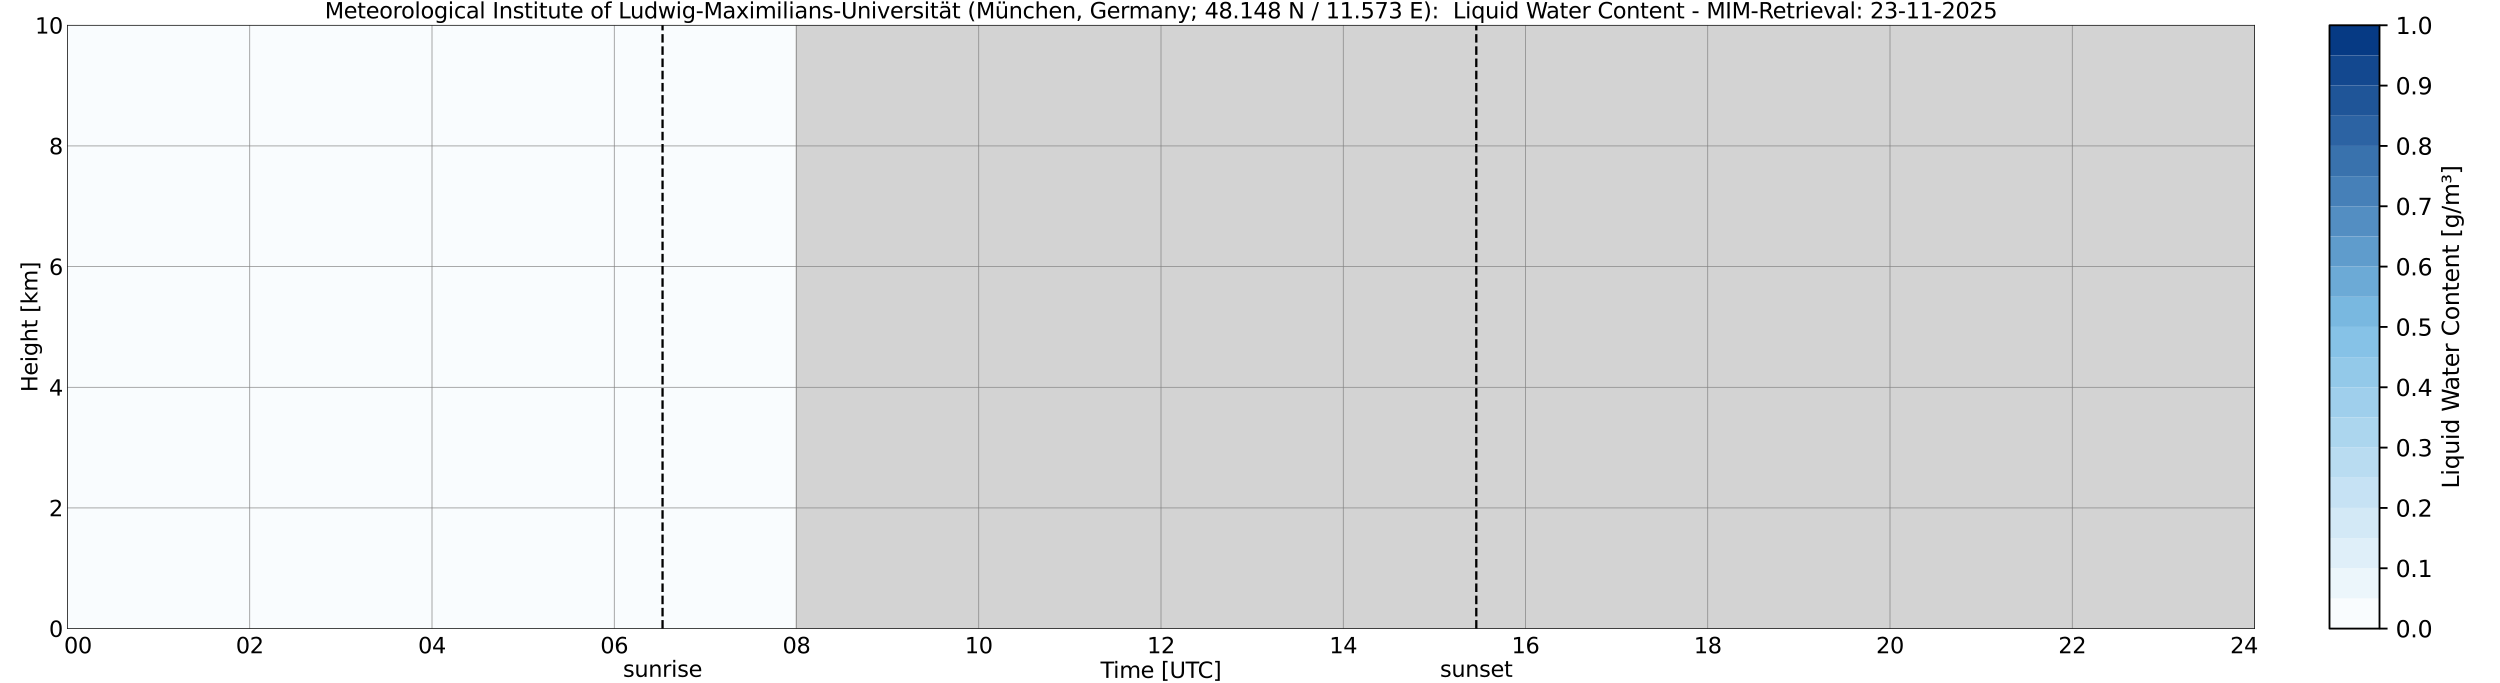 <?xml version="1.0" encoding="utf-8" standalone="no"?>
<!DOCTYPE svg PUBLIC "-//W3C//DTD SVG 1.1//EN"
  "http://www.w3.org/Graphics/SVG/1.1/DTD/svg11.dtd">
<svg xmlns:xlink="http://www.w3.org/1999/xlink" width="1085.4pt" height="296.64pt" viewBox="0 0 1085.4 296.64" xmlns="http://www.w3.org/2000/svg" version="1.1">
 <defs>
  <style type="text/css">*{stroke-linejoin: round; stroke-linecap: butt}</style>
 </defs>
 <g id="figure_1">
  <g id="patch_1">
   <path d="M 0 296.64 
L 1085.4 296.64 
L 1085.4 0 
L 0 0 
z
" style="fill: #ffffff"/>
  </g>
  <g id="axes_1">
   <g id="patch_2">
    <path d="M 29.306 272.909 
L 978.814 272.909 
L 978.814 10.976 
L 29.306 10.976 
z
" style="fill: #ffffff"/>
   </g>
   <g id="QuadContourSet_1">
    <path d="M 31.284 272.909 
L 31.943 272.909 
L 32.603 272.909 
L 33.262 272.909 
L 33.921 272.909 
L 34.581 272.909 
L 35.24 272.909 
L 35.9 272.909 
L 36.559 272.909 
L 37.218 272.909 
L 37.878 272.909 
L 38.537 272.909 
L 39.197 272.909 
L 40.515 272.909 
L 41.175 272.909 
L 41.834 272.909 
L 42.493 272.909 
L 43.153 272.909 
L 43.812 272.909 
L 44.472 272.909 
L 45.131 272.909 
L 45.79 272.909 
L 46.45 272.909 
L 47.109 272.909 
L 47.768 272.909 
L 48.428 272.909 
L 49.087 272.909 
L 49.747 272.909 
L 50.406 272.909 
L 51.065 272.909 
L 51.725 272.909 
L 52.384 272.909 
L 53.703 272.909 
L 54.362 272.909 
L 55.022 272.909 
L 55.681 272.909 
L 56.34 272.909 
L 57 272.909 
L 57.659 272.909 
L 58.319 272.909 
L 58.978 272.909 
L 59.637 272.909 
L 60.297 272.909 
L 60.956 272.909 
L 61.615 272.909 
L 62.275 272.909 
L 62.934 272.909 
L 63.594 272.909 
L 64.253 272.909 
L 64.912 272.909 
L 65.572 272.909 
L 66.89 272.909 
L 67.55 272.909 
L 68.209 272.909 
L 68.869 272.909 
L 69.528 272.909 
L 70.187 272.909 
L 70.847 272.909 
L 71.506 272.909 
L 72.166 272.909 
L 72.825 272.909 
L 73.484 272.909 
L 74.144 272.909 
L 74.803 272.909 
L 75.462 272.909 
L 76.122 272.909 
L 76.781 272.909 
L 77.441 272.909 
L 78.1 272.909 
L 78.759 272.909 
L 80.078 272.909 
L 80.737 272.909 
L 81.397 272.909 
L 82.056 272.909 
L 82.716 272.909 
L 83.375 272.909 
L 84.034 272.909 
L 84.694 272.909 
L 85.353 272.909 
L 86.013 272.909 
L 86.672 272.909 
L 87.331 272.909 
L 87.991 272.909 
L 88.65 272.909 
L 89.309 272.909 
L 89.969 272.909 
L 90.628 272.909 
L 91.288 272.909 
L 91.947 272.909 
L 93.266 272.909 
L 93.925 272.909 
L 94.584 272.909 
L 95.244 272.909 
L 95.903 272.909 
L 96.563 272.909 
L 97.222 272.909 
L 97.881 272.909 
L 98.541 272.909 
L 99.2 272.909 
L 99.86 272.909 
L 100.519 272.909 
L 101.178 272.909 
L 101.838 272.909 
L 102.497 272.909 
L 103.156 272.909 
L 103.816 272.909 
L 104.475 272.909 
L 105.135 272.909 
L 106.453 272.909 
L 107.113 272.909 
L 107.772 272.909 
L 108.431 272.909 
L 110.41 272.909 
L 111.069 272.909 
L 111.728 272.909 
L 112.388 272.909 
L 113.047 272.909 
L 113.707 272.909 
L 114.366 272.909 
L 115.025 272.909 
L 115.685 272.909 
L 116.344 272.909 
L 117.003 272.909 
L 117.663 272.909 
L 118.322 272.909 
L 119.641 272.909 
L 120.3 272.909 
L 120.96 272.909 
L 121.619 272.909 
L 122.278 272.909 
L 122.938 272.909 
L 123.597 272.909 
L 124.257 272.909 
L 124.916 272.909 
L 125.575 272.909 
L 126.235 272.909 
L 126.894 272.909 
L 127.553 272.909 
L 128.213 272.909 
L 128.872 272.909 
L 129.532 272.909 
L 130.191 272.909 
L 130.85 272.909 
L 131.51 272.909 
L 132.829 272.909 
L 133.488 272.909 
L 134.147 272.909 
L 134.807 272.909 
L 135.466 272.909 
L 136.125 272.909 
L 136.785 272.909 
L 137.444 272.909 
L 138.104 272.909 
L 138.763 272.909 
L 139.422 272.909 
L 140.082 272.909 
L 140.741 272.909 
L 141.4 272.909 
L 142.06 272.909 
L 142.719 272.909 
L 143.379 272.909 
L 144.038 272.909 
L 144.697 272.909 
L 146.676 272.909 
L 147.335 272.909 
L 147.994 272.909 
L 148.654 272.909 
L 149.313 272.909 
L 149.972 272.909 
L 150.632 272.909 
L 151.291 272.909 
L 151.951 272.909 
L 152.61 272.909 
L 153.269 272.909 
L 153.929 272.909 
L 154.588 272.909 
L 155.247 272.909 
L 155.907 272.909 
L 156.566 272.909 
L 157.226 272.909 
L 157.885 272.909 
L 159.204 272.909 
L 159.863 272.909 
L 160.523 272.909 
L 161.182 272.909 
L 161.841 272.909 
L 162.501 272.909 
L 163.16 272.909 
L 163.819 272.909 
L 164.479 272.909 
L 165.138 272.909 
L 165.798 272.909 
L 166.457 272.909 
L 167.116 272.909 
L 167.776 272.909 
L 168.435 272.909 
L 169.094 272.909 
L 169.754 272.909 
L 170.413 272.909 
L 171.073 272.909 
L 172.391 272.909 
L 173.051 272.909 
L 173.71 272.909 
L 174.37 272.909 
L 175.029 272.909 
L 175.688 272.909 
L 176.348 272.909 
L 177.007 272.909 
L 177.666 272.909 
L 178.326 272.909 
L 178.985 272.909 
L 179.645 272.909 
L 180.304 272.909 
L 180.963 272.909 
L 181.623 272.909 
L 182.282 272.909 
L 182.941 272.909 
L 183.601 272.909 
L 184.26 272.909 
L 185.579 272.909 
L 186.238 272.909 
L 186.898 272.909 
L 187.557 272.909 
L 189.535 272.909 
L 190.195 272.909 
L 190.854 272.909 
L 191.513 272.909 
L 192.173 272.909 
L 192.832 272.909 
L 193.492 272.909 
L 194.151 272.909 
L 194.81 272.909 
L 195.47 272.909 
L 196.129 272.909 
L 196.788 272.909 
L 197.448 272.909 
L 198.107 272.909 
L 198.767 272.909 
L 199.426 272.909 
L 200.085 272.909 
L 200.745 272.909 
L 201.404 272.909 
L 202.063 272.909 
L 202.723 272.909 
L 203.382 272.909 
L 204.042 272.909 
L 204.701 272.909 
L 205.36 272.909 
L 206.02 272.909 
L 206.679 272.909 
L 207.339 272.909 
L 207.998 272.909 
L 208.657 272.909 
L 209.317 272.909 
L 209.976 272.909 
L 210.635 272.909 
L 211.295 272.909 
L 212.614 272.909 
L 213.273 272.909 
L 213.932 272.909 
L 214.592 272.909 
L 215.251 272.909 
L 215.91 272.909 
L 216.57 272.909 
L 217.229 272.909 
L 217.889 272.909 
L 218.548 272.909 
L 219.207 272.909 
L 219.867 272.909 
L 220.526 272.909 
L 221.186 272.909 
L 221.845 272.909 
L 222.504 272.909 
L 223.164 272.909 
L 223.823 272.909 
L 224.482 272.909 
L 225.801 272.909 
L 226.461 272.909 
L 227.12 272.909 
L 227.779 272.909 
L 228.439 272.909 
L 229.098 272.909 
L 229.757 272.909 
L 230.417 272.909 
L 231.076 272.909 
L 231.736 272.909 
L 232.395 272.909 
L 233.054 272.909 
L 233.714 272.909 
L 234.373 272.909 
L 235.033 272.909 
L 235.692 272.909 
L 236.351 272.909 
L 237.011 272.909 
L 237.67 272.909 
L 238.329 272.909 
L 238.989 272.909 
L 239.648 272.909 
L 240.308 272.909 
L 240.967 272.909 
L 241.626 272.909 
L 242.286 272.909 
L 242.945 272.909 
L 243.604 272.909 
L 244.264 272.909 
L 244.923 272.909 
L 245.583 272.909 
L 246.242 272.909 
L 246.901 272.909 
L 247.561 272.909 
L 248.22 272.909 
L 248.88 272.909 
L 249.539 272.909 
L 250.198 272.909 
L 250.858 272.909 
L 251.517 272.909 
L 252.176 272.909 
L 252.836 272.909 
L 253.495 272.909 
L 254.155 272.909 
L 254.814 272.909 
L 255.473 272.909 
L 256.133 272.909 
L 256.792 272.909 
L 257.451 272.909 
L 258.111 272.909 
L 258.77 272.909 
L 259.43 272.909 
L 260.089 272.909 
L 260.748 272.909 
L 261.408 272.909 
L 262.067 272.909 
L 262.726 272.909 
L 263.386 272.909 
L 264.705 272.909 
L 265.364 272.909 
L 266.023 272.909 
L 268.661 272.909 
L 269.32 272.909 
L 269.98 272.909 
L 270.639 272.909 
L 271.298 272.909 
L 271.958 272.909 
L 272.617 272.909 
L 273.277 272.909 
L 273.936 272.909 
L 274.595 272.909 
L 275.255 272.909 
L 275.914 272.909 
L 276.573 272.909 
L 277.233 272.909 
L 277.892 272.909 
L 278.552 272.909 
L 279.211 272.909 
L 279.87 272.909 
L 280.53 272.909 
L 281.189 272.909 
L 281.849 272.909 
L 282.508 272.909 
L 283.167 272.909 
L 283.827 272.909 
L 284.486 272.909 
L 285.145 272.909 
L 285.805 272.909 
L 286.464 272.909 
L 287.124 272.909 
L 287.783 272.909 
L 288.442 272.909 
L 289.102 272.909 
L 289.761 272.909 
L 290.42 272.909 
L 291.739 272.909 
L 292.399 272.909 
L 293.058 272.909 
L 293.717 272.909 
L 294.377 272.909 
L 295.036 272.909 
L 295.696 272.909 
L 296.355 272.909 
L 297.014 272.909 
L 297.674 272.909 
L 298.333 272.909 
L 298.992 272.909 
L 299.652 272.909 
L 300.311 272.909 
L 300.971 272.909 
L 301.63 272.909 
L 302.289 272.909 
L 302.949 272.909 
L 304.927 272.909 
L 305.586 272.909 
L 306.246 272.909 
L 306.905 272.909 
L 307.564 272.909 
L 308.224 272.909 
L 308.883 272.909 
L 309.543 272.909 
L 310.202 272.909 
L 310.861 272.909 
L 311.521 272.909 
L 312.18 272.909 
L 312.839 272.909 
L 313.499 272.909 
L 314.158 272.909 
L 314.818 272.909 
L 315.477 272.909 
L 316.136 272.909 
L 316.796 272.909 
L 318.114 272.909 
L 318.774 272.909 
L 319.433 272.909 
L 320.093 272.909 
L 320.752 272.909 
L 321.411 272.909 
L 322.071 272.909 
L 322.73 272.909 
L 323.39 272.909 
L 324.049 272.909 
L 324.708 272.909 
L 325.368 272.909 
L 326.027 272.909 
L 326.686 272.909 
L 327.346 272.909 
L 328.005 272.909 
L 328.665 272.909 
L 329.324 272.909 
L 329.983 272.909 
L 331.302 272.909 
L 331.961 272.909 
L 332.621 272.909 
L 333.28 272.909 
L 333.94 272.909 
L 334.599 272.909 
L 335.258 272.909 
L 335.918 272.909 
L 336.577 272.909 
L 337.236 272.909 
L 337.896 272.909 
L 338.555 272.909 
L 339.215 272.909 
L 339.874 272.909 
L 340.533 272.909 
L 341.193 272.909 
L 341.852 272.909 
L 342.512 272.909 
L 343.171 272.909 
L 344.49 272.909 
L 345.149 272.909 
L 345.149 272.647 
L 345.149 272.254 
L 345.149 271.599 
L 345.149 270.944 
L 345.149 270.289 
L 345.149 269.504 
L 345.149 268.718 
L 345.149 267.932 
L 345.149 267.146 
L 345.149 266.36 
L 345.149 265.575 
L 345.149 264.789 
L 345.149 264.003 
L 345.149 263.217 
L 345.149 262.431 
L 345.149 261.646 
L 345.149 260.86 
L 345.149 260.074 
L 345.149 259.288 
L 345.149 258.241 
L 345.149 257.193 
L 345.149 256.145 
L 345.149 255.097 
L 345.149 254.05 
L 345.149 253.002 
L 345.149 251.954 
L 345.149 250.906 
L 345.149 249.859 
L 345.149 248.811 
L 345.149 247.763 
L 345.149 246.715 
L 345.149 245.668 
L 345.149 244.62 
L 345.149 243.572 
L 345.149 242.525 
L 345.149 241.477 
L 345.149 240.167 
L 345.149 238.857 
L 345.149 237.548 
L 345.149 236.238 
L 345.149 234.928 
L 345.149 233.619 
L 345.149 232.309 
L 345.149 231 
L 345.149 229.69 
L 345.149 228.38 
L 345.149 227.071 
L 345.149 225.761 
L 345.149 224.451 
L 345.149 223.142 
L 345.149 221.832 
L 345.149 220.522 
L 345.149 219.213 
L 345.149 217.903 
L 345.149 216.593 
L 345.149 215.284 
L 345.149 213.974 
L 345.149 212.664 
L 345.149 211.355 
L 345.149 210.045 
L 345.149 208.735 
L 345.149 207.426 
L 345.149 204.806 
L 345.149 202.187 
L 345.149 199.568 
L 345.149 196.948 
L 345.149 194.329 
L 345.149 191.71 
L 345.149 189.09 
L 345.149 186.471 
L 345.149 183.852 
L 345.149 181.232 
L 345.149 178.613 
L 345.149 175.994 
L 345.149 173.374 
L 345.149 170.755 
L 345.149 168.136 
L 345.149 165.516 
L 345.149 162.897 
L 345.149 160.278 
L 345.149 157.658 
L 345.149 155.039 
L 345.149 152.42 
L 345.149 149.8 
L 345.149 147.181 
L 345.149 144.562 
L 345.149 141.942 
L 345.149 139.323 
L 345.149 136.704 
L 345.149 134.084 
L 345.149 131.465 
L 345.149 128.846 
L 345.149 126.226 
L 345.149 123.607 
L 345.149 120.988 
L 345.149 118.368 
L 345.149 115.749 
L 345.149 113.13 
L 345.149 110.51 
L 345.149 107.891 
L 345.149 105.272 
L 345.149 102.652 
L 345.149 100.033 
L 345.149 97.414 
L 345.149 94.794 
L 345.149 92.175 
L 345.149 89.556 
L 345.149 86.936 
L 345.149 84.317 
L 345.149 81.698 
L 345.149 79.078 
L 345.149 76.459 
L 345.149 73.84 
L 345.149 71.22 
L 345.149 68.601 
L 345.149 65.982 
L 345.149 63.362 
L 345.149 60.743 
L 345.149 58.124 
L 345.149 55.504 
L 345.149 52.885 
L 345.149 50.266 
L 345.149 47.646 
L 345.149 45.027 
L 345.149 42.408 
L 345.149 39.788 
L 345.149 37.169 
L 345.149 34.55 
L 345.149 31.93 
L 345.149 29.311 
L 345.149 26.692 
L 345.149 24.072 
L 345.149 21.453 
L 345.149 18.834 
L 345.149 16.214 
L 345.149 13.595 
L 345.149 10.976 
L 344.49 10.976 
L 343.171 10.976 
L 342.512 10.976 
L 341.852 10.976 
L 341.193 10.976 
L 340.533 10.976 
L 339.874 10.976 
L 339.215 10.976 
L 338.555 10.976 
L 337.896 10.976 
L 337.236 10.976 
L 336.577 10.976 
L 335.918 10.976 
L 335.258 10.976 
L 334.599 10.976 
L 333.94 10.976 
L 333.28 10.976 
L 332.621 10.976 
L 331.961 10.976 
L 331.302 10.976 
L 329.983 10.976 
L 329.324 10.976 
L 328.665 10.976 
L 328.005 10.976 
L 327.346 10.976 
L 326.686 10.976 
L 326.027 10.976 
L 325.368 10.976 
L 324.708 10.976 
L 324.049 10.976 
L 323.39 10.976 
L 322.73 10.976 
L 322.071 10.976 
L 321.411 10.976 
L 320.752 10.976 
L 320.093 10.976 
L 319.433 10.976 
L 318.774 10.976 
L 318.114 10.976 
L 316.796 10.976 
L 316.136 10.976 
L 315.477 10.976 
L 314.818 10.976 
L 314.158 10.976 
L 313.499 10.976 
L 312.839 10.976 
L 312.18 10.976 
L 311.521 10.976 
L 310.861 10.976 
L 310.202 10.976 
L 309.543 10.976 
L 308.883 10.976 
L 308.224 10.976 
L 307.564 10.976 
L 306.905 10.976 
L 306.246 10.976 
L 305.586 10.976 
L 304.927 10.976 
L 302.949 10.976 
L 302.289 10.976 
L 301.63 10.976 
L 300.971 10.976 
L 300.311 10.976 
L 299.652 10.976 
L 298.992 10.976 
L 298.333 10.976 
L 297.674 10.976 
L 297.014 10.976 
L 296.355 10.976 
L 295.696 10.976 
L 295.036 10.976 
L 294.377 10.976 
L 293.717 10.976 
L 293.058 10.976 
L 292.399 10.976 
L 291.739 10.976 
L 290.42 10.976 
L 289.761 10.976 
L 289.102 10.976 
L 288.442 10.976 
L 287.783 10.976 
L 287.124 10.976 
L 286.464 10.976 
L 285.805 10.976 
L 285.145 10.976 
L 284.486 10.976 
L 283.827 10.976 
L 283.167 10.976 
L 282.508 10.976 
L 281.849 10.976 
L 281.189 10.976 
L 280.53 10.976 
L 279.87 10.976 
L 279.211 10.976 
L 278.552 10.976 
L 277.892 10.976 
L 277.233 10.976 
L 276.573 10.976 
L 275.914 10.976 
L 275.255 10.976 
L 274.595 10.976 
L 273.936 10.976 
L 273.277 10.976 
L 272.617 10.976 
L 271.958 10.976 
L 271.298 10.976 
L 270.639 10.976 
L 269.98 10.976 
L 269.32 10.976 
L 268.661 10.976 
L 266.023 10.976 
L 265.364 10.976 
L 264.705 10.976 
L 263.386 10.976 
L 262.726 10.976 
L 262.067 10.976 
L 261.408 10.976 
L 260.748 10.976 
L 260.089 10.976 
L 259.43 10.976 
L 258.77 10.976 
L 258.111 10.976 
L 257.451 10.976 
L 256.792 10.976 
L 256.133 10.976 
L 255.473 10.976 
L 254.814 10.976 
L 254.155 10.976 
L 253.495 10.976 
L 252.836 10.976 
L 252.176 10.976 
L 251.517 10.976 
L 250.858 10.976 
L 250.198 10.976 
L 249.539 10.976 
L 248.88 10.976 
L 248.22 10.976 
L 247.561 10.976 
L 246.901 10.976 
L 246.242 10.976 
L 245.583 10.976 
L 244.923 10.976 
L 244.264 10.976 
L 243.604 10.976 
L 242.945 10.976 
L 242.286 10.976 
L 241.626 10.976 
L 240.967 10.976 
L 240.308 10.976 
L 239.648 10.976 
L 238.989 10.976 
L 238.329 10.976 
L 237.67 10.976 
L 237.011 10.976 
L 236.351 10.976 
L 235.692 10.976 
L 235.033 10.976 
L 234.373 10.976 
L 233.714 10.976 
L 233.054 10.976 
L 232.395 10.976 
L 231.736 10.976 
L 231.076 10.976 
L 230.417 10.976 
L 229.757 10.976 
L 229.098 10.976 
L 228.439 10.976 
L 227.779 10.976 
L 227.12 10.976 
L 226.461 10.976 
L 225.801 10.976 
L 224.482 10.976 
L 223.823 10.976 
L 223.164 10.976 
L 222.504 10.976 
L 221.845 10.976 
L 221.186 10.976 
L 220.526 10.976 
L 219.867 10.976 
L 219.207 10.976 
L 218.548 10.976 
L 217.889 10.976 
L 217.229 10.976 
L 216.57 10.976 
L 215.91 10.976 
L 215.251 10.976 
L 214.592 10.976 
L 213.932 10.976 
L 213.273 10.976 
L 212.614 10.976 
L 211.295 10.976 
L 210.635 10.976 
L 209.976 10.976 
L 209.317 10.976 
L 208.657 10.976 
L 207.998 10.976 
L 207.339 10.976 
L 206.679 10.976 
L 206.02 10.976 
L 205.36 10.976 
L 204.701 10.976 
L 204.042 10.976 
L 203.382 10.976 
L 202.723 10.976 
L 202.063 10.976 
L 201.404 10.976 
L 200.745 10.976 
L 200.085 10.976 
L 199.426 10.976 
L 198.767 10.976 
L 198.107 10.976 
L 197.448 10.976 
L 196.788 10.976 
L 196.129 10.976 
L 195.47 10.976 
L 194.81 10.976 
L 194.151 10.976 
L 193.492 10.976 
L 192.832 10.976 
L 192.173 10.976 
L 191.513 10.976 
L 190.854 10.976 
L 190.195 10.976 
L 189.535 10.976 
L 187.557 10.976 
L 186.898 10.976 
L 186.238 10.976 
L 185.579 10.976 
L 184.26 10.976 
L 183.601 10.976 
L 182.941 10.976 
L 182.282 10.976 
L 181.623 10.976 
L 180.963 10.976 
L 180.304 10.976 
L 179.645 10.976 
L 178.985 10.976 
L 178.326 10.976 
L 177.666 10.976 
L 177.007 10.976 
L 176.348 10.976 
L 175.688 10.976 
L 175.029 10.976 
L 174.37 10.976 
L 173.71 10.976 
L 173.051 10.976 
L 172.391 10.976 
L 171.073 10.976 
L 170.413 10.976 
L 169.754 10.976 
L 169.094 10.976 
L 168.435 10.976 
L 167.776 10.976 
L 167.116 10.976 
L 166.457 10.976 
L 165.798 10.976 
L 165.138 10.976 
L 164.479 10.976 
L 163.819 10.976 
L 163.16 10.976 
L 162.501 10.976 
L 161.841 10.976 
L 161.182 10.976 
L 160.523 10.976 
L 159.863 10.976 
L 159.204 10.976 
L 157.885 10.976 
L 157.226 10.976 
L 156.566 10.976 
L 155.907 10.976 
L 155.247 10.976 
L 154.588 10.976 
L 153.929 10.976 
L 153.269 10.976 
L 152.61 10.976 
L 151.951 10.976 
L 151.291 10.976 
L 150.632 10.976 
L 149.972 10.976 
L 149.313 10.976 
L 148.654 10.976 
L 147.994 10.976 
L 147.335 10.976 
L 146.676 10.976 
L 144.697 10.976 
L 144.038 10.976 
L 143.379 10.976 
L 142.719 10.976 
L 142.06 10.976 
L 141.4 10.976 
L 140.741 10.976 
L 140.082 10.976 
L 139.422 10.976 
L 138.763 10.976 
L 138.104 10.976 
L 137.444 10.976 
L 136.785 10.976 
L 136.125 10.976 
L 135.466 10.976 
L 134.807 10.976 
L 134.147 10.976 
L 133.488 10.976 
L 132.829 10.976 
L 131.51 10.976 
L 130.85 10.976 
L 130.191 10.976 
L 129.532 10.976 
L 128.872 10.976 
L 128.213 10.976 
L 127.553 10.976 
L 126.894 10.976 
L 126.235 10.976 
L 125.575 10.976 
L 124.916 10.976 
L 124.257 10.976 
L 123.597 10.976 
L 122.938 10.976 
L 122.278 10.976 
L 121.619 10.976 
L 120.96 10.976 
L 120.3 10.976 
L 119.641 10.976 
L 118.322 10.976 
L 117.663 10.976 
L 117.003 10.976 
L 116.344 10.976 
L 115.685 10.976 
L 115.025 10.976 
L 114.366 10.976 
L 113.707 10.976 
L 113.047 10.976 
L 112.388 10.976 
L 111.728 10.976 
L 111.069 10.976 
L 110.41 10.976 
L 108.431 10.976 
L 107.772 10.976 
L 107.113 10.976 
L 106.453 10.976 
L 105.135 10.976 
L 104.475 10.976 
L 103.816 10.976 
L 103.156 10.976 
L 102.497 10.976 
L 101.838 10.976 
L 101.178 10.976 
L 100.519 10.976 
L 99.86 10.976 
L 99.2 10.976 
L 98.541 10.976 
L 97.881 10.976 
L 97.222 10.976 
L 96.563 10.976 
L 95.903 10.976 
L 95.244 10.976 
L 94.584 10.976 
L 93.925 10.976 
L 93.266 10.976 
L 91.947 10.976 
L 91.288 10.976 
L 90.628 10.976 
L 89.969 10.976 
L 89.309 10.976 
L 88.65 10.976 
L 87.991 10.976 
L 87.331 10.976 
L 86.672 10.976 
L 86.013 10.976 
L 85.353 10.976 
L 84.694 10.976 
L 84.034 10.976 
L 83.375 10.976 
L 82.716 10.976 
L 82.056 10.976 
L 81.397 10.976 
L 80.737 10.976 
L 80.078 10.976 
L 78.759 10.976 
L 78.1 10.976 
L 77.441 10.976 
L 76.781 10.976 
L 76.122 10.976 
L 75.462 10.976 
L 74.803 10.976 
L 74.144 10.976 
L 73.484 10.976 
L 72.825 10.976 
L 72.166 10.976 
L 71.506 10.976 
L 70.847 10.976 
L 70.187 10.976 
L 69.528 10.976 
L 68.869 10.976 
L 68.209 10.976 
L 67.55 10.976 
L 66.89 10.976 
L 65.572 10.976 
L 64.912 10.976 
L 64.253 10.976 
L 63.594 10.976 
L 62.934 10.976 
L 62.275 10.976 
L 61.615 10.976 
L 60.956 10.976 
L 60.297 10.976 
L 59.637 10.976 
L 58.978 10.976 
L 58.319 10.976 
L 57.659 10.976 
L 57 10.976 
L 56.34 10.976 
L 55.681 10.976 
L 55.022 10.976 
L 54.362 10.976 
L 53.703 10.976 
L 52.384 10.976 
L 51.725 10.976 
L 51.065 10.976 
L 50.406 10.976 
L 49.747 10.976 
L 49.087 10.976 
L 48.428 10.976 
L 47.768 10.976 
L 47.109 10.976 
L 46.45 10.976 
L 45.79 10.976 
L 45.131 10.976 
L 44.472 10.976 
L 43.812 10.976 
L 43.153 10.976 
L 42.493 10.976 
L 41.834 10.976 
L 41.175 10.976 
L 40.515 10.976 
L 39.197 10.976 
L 38.537 10.976 
L 37.878 10.976 
L 37.218 10.976 
L 36.559 10.976 
L 35.9 10.976 
L 35.24 10.976 
L 34.581 10.976 
L 33.921 10.976 
L 33.262 10.976 
L 32.603 10.976 
L 31.943 10.976 
L 31.284 10.976 
L 29.306 10.976 
L 29.306 13.595 
L 29.306 16.214 
L 29.306 18.834 
L 29.306 21.453 
L 29.306 24.072 
L 29.306 26.692 
L 29.306 29.311 
L 29.306 31.93 
L 29.306 34.55 
L 29.306 37.169 
L 29.306 39.788 
L 29.306 42.408 
L 29.306 45.027 
L 29.306 47.646 
L 29.306 50.266 
L 29.306 52.885 
L 29.306 55.504 
L 29.306 58.124 
L 29.306 60.743 
L 29.306 63.362 
L 29.306 65.982 
L 29.306 68.601 
L 29.306 71.22 
L 29.306 73.84 
L 29.306 76.459 
L 29.306 79.078 
L 29.306 81.698 
L 29.306 84.317 
L 29.306 86.936 
L 29.306 89.556 
L 29.306 92.175 
L 29.306 94.794 
L 29.306 97.414 
L 29.306 100.033 
L 29.306 102.652 
L 29.306 105.272 
L 29.306 107.891 
L 29.306 110.51 
L 29.306 113.13 
L 29.306 115.749 
L 29.306 118.368 
L 29.306 120.988 
L 29.306 123.607 
L 29.306 126.226 
L 29.306 128.846 
L 29.306 131.465 
L 29.306 134.084 
L 29.306 136.704 
L 29.306 139.323 
L 29.306 141.942 
L 29.306 144.562 
L 29.306 147.181 
L 29.306 149.8 
L 29.306 152.42 
L 29.306 155.039 
L 29.306 157.658 
L 29.306 160.278 
L 29.306 162.897 
L 29.306 165.516 
L 29.306 168.136 
L 29.306 170.755 
L 29.306 173.374 
L 29.306 175.994 
L 29.306 178.613 
L 29.306 181.232 
L 29.306 183.852 
L 29.306 186.471 
L 29.306 189.09 
L 29.306 191.71 
L 29.306 194.329 
L 29.306 196.948 
L 29.306 199.568 
L 29.306 202.187 
L 29.306 204.806 
L 29.306 207.426 
L 29.306 208.735 
L 29.306 210.045 
L 29.306 211.355 
L 29.306 212.664 
L 29.306 213.974 
L 29.306 215.284 
L 29.306 216.593 
L 29.306 217.903 
L 29.306 219.213 
L 29.306 220.522 
L 29.306 221.832 
L 29.306 223.142 
L 29.306 224.451 
L 29.306 225.761 
L 29.306 227.071 
L 29.306 228.38 
L 29.306 229.69 
L 29.306 231 
L 29.306 232.309 
L 29.306 233.619 
L 29.306 234.928 
L 29.306 236.238 
L 29.306 237.548 
L 29.306 238.857 
L 29.306 240.167 
L 29.306 241.477 
L 29.306 242.525 
L 29.306 243.572 
L 29.306 244.62 
L 29.306 245.668 
L 29.306 246.715 
L 29.306 247.763 
L 29.306 248.811 
L 29.306 249.859 
L 29.306 250.906 
L 29.306 251.954 
L 29.306 253.002 
L 29.306 254.05 
L 29.306 255.097 
L 29.306 256.145 
L 29.306 257.193 
L 29.306 258.241 
L 29.306 259.288 
L 29.306 260.074 
L 29.306 260.86 
L 29.306 261.646 
L 29.306 262.431 
L 29.306 263.217 
L 29.306 264.003 
L 29.306 264.789 
L 29.306 265.575 
L 29.306 266.36 
L 29.306 267.146 
L 29.306 267.932 
L 29.306 268.718 
L 29.306 269.504 
L 29.306 270.289 
L 29.306 270.944 
L 29.306 271.599 
L 29.306 272.254 
L 29.306 272.647 
L 29.306 272.909 
z
" clip-path="url(#p39c197b90c)" style="fill: #f9fcfe"/>
    <path clip-path="url(#p39c197b90c)" style="fill: #ecf6fb"/>
    <path clip-path="url(#p39c197b90c)" style="fill: #dfeff9"/>
    <path clip-path="url(#p39c197b90c)" style="fill: #d3e9f6"/>
    <path clip-path="url(#p39c197b90c)" style="fill: #c6e2f4"/>
    <path clip-path="url(#p39c197b90c)" style="fill: #b9dcf1"/>
    <path clip-path="url(#p39c197b90c)" style="fill: #acd6ee"/>
    <path clip-path="url(#p39c197b90c)" style="fill: #9fcfec"/>
    <path clip-path="url(#p39c197b90c)" style="fill: #93c9e9"/>
    <path clip-path="url(#p39c197b90c)" style="fill: #86c2e7"/>
    <path clip-path="url(#p39c197b90c)" style="fill: #79b8e0"/>
    <path clip-path="url(#p39c197b90c)" style="fill: #6caad6"/>
    <path clip-path="url(#p39c197b90c)" style="fill: #5f9ccc"/>
    <path clip-path="url(#p39c197b90c)" style="fill: #538ec2"/>
    <path clip-path="url(#p39c197b90c)" style="fill: #4680b8"/>
    <path clip-path="url(#p39c197b90c)" style="fill: #3972ad"/>
    <path clip-path="url(#p39c197b90c)" style="fill: #2c63a3"/>
    <path clip-path="url(#p39c197b90c)" style="fill: #1f5598"/>
    <path clip-path="url(#p39c197b90c)" style="fill: #13488f"/>
    <path clip-path="url(#p39c197b90c)" style="fill: #063a84"/>
   </g>
   <g id="patch_3">
    <path d="M 345.808 272.909 
L 978.814 272.909 
L 978.814 10.976 
L 345.808 10.976 
z
" clip-path="url(#p39c197b90c)" style="fill: #d3d3d3; stroke: #d3d3d3; stroke-linejoin: miter"/>
   </g>
   <g id="matplotlib.axis_1">
    <g id="xtick_1">
     <g id="line2d_1">
      <path d="M 29.306 272.909 
L 29.306 10.976 
" clip-path="url(#p39c197b90c)" style="fill: none; stroke: #808080; stroke-width: 0.3; stroke-linecap: square"/>
     </g>
     <g id="line2d_2"/>
     <g id="text_1">
      <!--    00 -->
      <g transform="translate(18.733 283.627) scale(0.095 -0.095)">
       <defs>
        <path id="DejaVuSans-20" transform="scale(0.016)"/>
        <path id="DejaVuSans-30" d="M 2034 4250 
Q 1547 4250 1301 3770 
Q 1056 3291 1056 2328 
Q 1056 1369 1301 889 
Q 1547 409 2034 409 
Q 2525 409 2770 889 
Q 3016 1369 3016 2328 
Q 3016 3291 2770 3770 
Q 2525 4250 2034 4250 
z
M 2034 4750 
Q 2819 4750 3233 4129 
Q 3647 3509 3647 2328 
Q 3647 1150 3233 529 
Q 2819 -91 2034 -91 
Q 1250 -91 836 529 
Q 422 1150 422 2328 
Q 422 3509 836 4129 
Q 1250 4750 2034 4750 
z
" transform="scale(0.016)"/>
       </defs>
       <use xlink:href="#DejaVuSans-20"/>
       <use xlink:href="#DejaVuSans-20" transform="translate(31.787 0)"/>
       <use xlink:href="#DejaVuSans-20" transform="translate(63.574 0)"/>
       <use xlink:href="#DejaVuSans-30" transform="translate(95.361 0)"/>
       <use xlink:href="#DejaVuSans-30" transform="translate(158.984 0)"/>
      </g>
     </g>
    </g>
    <g id="xtick_2">
     <g id="line2d_3">
      <path d="M 108.431 272.909 
L 108.431 10.976 
" clip-path="url(#p39c197b90c)" style="fill: none; stroke: #808080; stroke-width: 0.3; stroke-linecap: square"/>
     </g>
     <g id="line2d_4"/>
     <g id="text_2">
      <!-- 02 -->
      <g transform="translate(102.387 283.627) scale(0.095 -0.095)">
       <defs>
        <path id="DejaVuSans-32" d="M 1228 531 
L 3431 531 
L 3431 0 
L 469 0 
L 469 531 
Q 828 903 1448 1529 
Q 2069 2156 2228 2338 
Q 2531 2678 2651 2914 
Q 2772 3150 2772 3378 
Q 2772 3750 2511 3984 
Q 2250 4219 1831 4219 
Q 1534 4219 1204 4116 
Q 875 4013 500 3803 
L 500 4441 
Q 881 4594 1212 4672 
Q 1544 4750 1819 4750 
Q 2544 4750 2975 4387 
Q 3406 4025 3406 3419 
Q 3406 3131 3298 2873 
Q 3191 2616 2906 2266 
Q 2828 2175 2409 1742 
Q 1991 1309 1228 531 
z
" transform="scale(0.016)"/>
       </defs>
       <use xlink:href="#DejaVuSans-30"/>
       <use xlink:href="#DejaVuSans-32" transform="translate(63.623 0)"/>
      </g>
     </g>
    </g>
    <g id="xtick_3">
     <g id="line2d_5">
      <path d="M 187.557 272.909 
L 187.557 10.976 
" clip-path="url(#p39c197b90c)" style="fill: none; stroke: #808080; stroke-width: 0.3; stroke-linecap: square"/>
     </g>
     <g id="line2d_6"/>
     <g id="text_3">
      <!-- 04 -->
      <g transform="translate(181.513 283.627) scale(0.095 -0.095)">
       <defs>
        <path id="DejaVuSans-34" d="M 2419 4116 
L 825 1625 
L 2419 1625 
L 2419 4116 
z
M 2253 4666 
L 3047 4666 
L 3047 1625 
L 3713 1625 
L 3713 1100 
L 3047 1100 
L 3047 0 
L 2419 0 
L 2419 1100 
L 313 1100 
L 313 1709 
L 2253 4666 
z
" transform="scale(0.016)"/>
       </defs>
       <use xlink:href="#DejaVuSans-30"/>
       <use xlink:href="#DejaVuSans-34" transform="translate(63.623 0)"/>
      </g>
     </g>
    </g>
    <g id="xtick_4">
     <g id="line2d_7">
      <path d="M 266.683 272.909 
L 266.683 10.976 
" clip-path="url(#p39c197b90c)" style="fill: none; stroke: #808080; stroke-width: 0.3; stroke-linecap: square"/>
     </g>
     <g id="line2d_8"/>
     <g id="text_4">
      <!-- 06 -->
      <g transform="translate(260.638 283.627) scale(0.095 -0.095)">
       <defs>
        <path id="DejaVuSans-36" d="M 2113 2584 
Q 1688 2584 1439 2293 
Q 1191 2003 1191 1497 
Q 1191 994 1439 701 
Q 1688 409 2113 409 
Q 2538 409 2786 701 
Q 3034 994 3034 1497 
Q 3034 2003 2786 2293 
Q 2538 2584 2113 2584 
z
M 3366 4563 
L 3366 3988 
Q 3128 4100 2886 4159 
Q 2644 4219 2406 4219 
Q 1781 4219 1451 3797 
Q 1122 3375 1075 2522 
Q 1259 2794 1537 2939 
Q 1816 3084 2150 3084 
Q 2853 3084 3261 2657 
Q 3669 2231 3669 1497 
Q 3669 778 3244 343 
Q 2819 -91 2113 -91 
Q 1303 -91 875 529 
Q 447 1150 447 2328 
Q 447 3434 972 4092 
Q 1497 4750 2381 4750 
Q 2619 4750 2861 4703 
Q 3103 4656 3366 4563 
z
" transform="scale(0.016)"/>
       </defs>
       <use xlink:href="#DejaVuSans-30"/>
       <use xlink:href="#DejaVuSans-36" transform="translate(63.623 0)"/>
      </g>
     </g>
    </g>
    <g id="xtick_5">
     <g id="line2d_9">
      <path d="M 345.808 272.909 
L 345.808 10.976 
" clip-path="url(#p39c197b90c)" style="fill: none; stroke: #808080; stroke-width: 0.3; stroke-linecap: square"/>
     </g>
     <g id="line2d_10"/>
     <g id="text_5">
      <!-- 08 -->
      <g transform="translate(339.764 283.627) scale(0.095 -0.095)">
       <defs>
        <path id="DejaVuSans-38" d="M 2034 2216 
Q 1584 2216 1326 1975 
Q 1069 1734 1069 1313 
Q 1069 891 1326 650 
Q 1584 409 2034 409 
Q 2484 409 2743 651 
Q 3003 894 3003 1313 
Q 3003 1734 2745 1975 
Q 2488 2216 2034 2216 
z
M 1403 2484 
Q 997 2584 770 2862 
Q 544 3141 544 3541 
Q 544 4100 942 4425 
Q 1341 4750 2034 4750 
Q 2731 4750 3128 4425 
Q 3525 4100 3525 3541 
Q 3525 3141 3298 2862 
Q 3072 2584 2669 2484 
Q 3125 2378 3379 2068 
Q 3634 1759 3634 1313 
Q 3634 634 3220 271 
Q 2806 -91 2034 -91 
Q 1263 -91 848 271 
Q 434 634 434 1313 
Q 434 1759 690 2068 
Q 947 2378 1403 2484 
z
M 1172 3481 
Q 1172 3119 1398 2916 
Q 1625 2713 2034 2713 
Q 2441 2713 2670 2916 
Q 2900 3119 2900 3481 
Q 2900 3844 2670 4047 
Q 2441 4250 2034 4250 
Q 1625 4250 1398 4047 
Q 1172 3844 1172 3481 
z
" transform="scale(0.016)"/>
       </defs>
       <use xlink:href="#DejaVuSans-30"/>
       <use xlink:href="#DejaVuSans-38" transform="translate(63.623 0)"/>
      </g>
     </g>
    </g>
    <g id="xtick_6">
     <g id="line2d_11">
      <path d="M 424.934 272.909 
L 424.934 10.976 
" clip-path="url(#p39c197b90c)" style="fill: none; stroke: #808080; stroke-width: 0.3; stroke-linecap: square"/>
     </g>
     <g id="line2d_12"/>
     <g id="text_6">
      <!-- 10 -->
      <g transform="translate(418.89 283.627) scale(0.095 -0.095)">
       <defs>
        <path id="DejaVuSans-31" d="M 794 531 
L 1825 531 
L 1825 4091 
L 703 3866 
L 703 4441 
L 1819 4666 
L 2450 4666 
L 2450 531 
L 3481 531 
L 3481 0 
L 794 0 
L 794 531 
z
" transform="scale(0.016)"/>
       </defs>
       <use xlink:href="#DejaVuSans-31"/>
       <use xlink:href="#DejaVuSans-30" transform="translate(63.623 0)"/>
      </g>
     </g>
    </g>
    <g id="xtick_7">
     <g id="line2d_13">
      <path d="M 504.06 272.909 
L 504.06 10.976 
" clip-path="url(#p39c197b90c)" style="fill: none; stroke: #808080; stroke-width: 0.3; stroke-linecap: square"/>
     </g>
     <g id="line2d_14"/>
     <g id="text_7">
      <!-- 12 -->
      <g transform="translate(498.015 283.627) scale(0.095 -0.095)">
       <use xlink:href="#DejaVuSans-31"/>
       <use xlink:href="#DejaVuSans-32" transform="translate(63.623 0)"/>
      </g>
     </g>
    </g>
    <g id="xtick_8">
     <g id="line2d_15">
      <path d="M 583.185 272.909 
L 583.185 10.976 
" clip-path="url(#p39c197b90c)" style="fill: none; stroke: #808080; stroke-width: 0.3; stroke-linecap: square"/>
     </g>
     <g id="line2d_16"/>
     <g id="text_8">
      <!-- 14 -->
      <g transform="translate(577.141 283.627) scale(0.095 -0.095)">
       <use xlink:href="#DejaVuSans-31"/>
       <use xlink:href="#DejaVuSans-34" transform="translate(63.623 0)"/>
      </g>
     </g>
    </g>
    <g id="xtick_9">
     <g id="line2d_17">
      <path d="M 662.311 272.909 
L 662.311 10.976 
" clip-path="url(#p39c197b90c)" style="fill: none; stroke: #808080; stroke-width: 0.3; stroke-linecap: square"/>
     </g>
     <g id="line2d_18"/>
     <g id="text_9">
      <!-- 16 -->
      <g transform="translate(656.267 283.627) scale(0.095 -0.095)">
       <use xlink:href="#DejaVuSans-31"/>
       <use xlink:href="#DejaVuSans-36" transform="translate(63.623 0)"/>
      </g>
     </g>
    </g>
    <g id="xtick_10">
     <g id="line2d_19">
      <path d="M 741.437 272.909 
L 741.437 10.976 
" clip-path="url(#p39c197b90c)" style="fill: none; stroke: #808080; stroke-width: 0.3; stroke-linecap: square"/>
     </g>
     <g id="line2d_20"/>
     <g id="text_10">
      <!-- 18 -->
      <g transform="translate(735.392 283.627) scale(0.095 -0.095)">
       <use xlink:href="#DejaVuSans-31"/>
       <use xlink:href="#DejaVuSans-38" transform="translate(63.623 0)"/>
      </g>
     </g>
    </g>
    <g id="xtick_11">
     <g id="line2d_21">
      <path d="M 820.562 272.909 
L 820.562 10.976 
" clip-path="url(#p39c197b90c)" style="fill: none; stroke: #808080; stroke-width: 0.3; stroke-linecap: square"/>
     </g>
     <g id="line2d_22"/>
     <g id="text_11">
      <!-- 20 -->
      <g transform="translate(814.518 283.627) scale(0.095 -0.095)">
       <use xlink:href="#DejaVuSans-32"/>
       <use xlink:href="#DejaVuSans-30" transform="translate(63.623 0)"/>
      </g>
     </g>
    </g>
    <g id="xtick_12">
     <g id="line2d_23">
      <path d="M 899.688 272.909 
L 899.688 10.976 
" clip-path="url(#p39c197b90c)" style="fill: none; stroke: #808080; stroke-width: 0.3; stroke-linecap: square"/>
     </g>
     <g id="line2d_24"/>
     <g id="text_12">
      <!-- 22 -->
      <g transform="translate(893.644 283.627) scale(0.095 -0.095)">
       <use xlink:href="#DejaVuSans-32"/>
       <use xlink:href="#DejaVuSans-32" transform="translate(63.623 0)"/>
      </g>
     </g>
    </g>
    <g id="xtick_13">
     <g id="line2d_25">
      <path d="M 978.814 272.909 
L 978.814 10.976 
" clip-path="url(#p39c197b90c)" style="fill: none; stroke: #808080; stroke-width: 0.3; stroke-linecap: square"/>
     </g>
     <g id="line2d_26"/>
     <g id="text_13">
      <!-- 24    -->
      <g transform="translate(968.241 283.627) scale(0.095 -0.095)">
       <use xlink:href="#DejaVuSans-32"/>
       <use xlink:href="#DejaVuSans-34" transform="translate(63.623 0)"/>
       <use xlink:href="#DejaVuSans-20" transform="translate(127.246 0)"/>
       <use xlink:href="#DejaVuSans-20" transform="translate(159.033 0)"/>
       <use xlink:href="#DejaVuSans-20" transform="translate(190.82 0)"/>
      </g>
     </g>
    </g>
    <g id="text_14">
     <!-- Time [UTC] -->
     <g transform="translate(477.806 294.322) scale(0.095 -0.095)">
      <defs>
       <path id="DejaVuSans-54" d="M -19 4666 
L 3928 4666 
L 3928 4134 
L 2272 4134 
L 2272 0 
L 1638 0 
L 1638 4134 
L -19 4134 
L -19 4666 
z
" transform="scale(0.016)"/>
       <path id="DejaVuSans-69" d="M 603 3500 
L 1178 3500 
L 1178 0 
L 603 0 
L 603 3500 
z
M 603 4863 
L 1178 4863 
L 1178 4134 
L 603 4134 
L 603 4863 
z
" transform="scale(0.016)"/>
       <path id="DejaVuSans-6d" d="M 3328 2828 
Q 3544 3216 3844 3400 
Q 4144 3584 4550 3584 
Q 5097 3584 5394 3201 
Q 5691 2819 5691 2113 
L 5691 0 
L 5113 0 
L 5113 2094 
Q 5113 2597 4934 2840 
Q 4756 3084 4391 3084 
Q 3944 3084 3684 2787 
Q 3425 2491 3425 1978 
L 3425 0 
L 2847 0 
L 2847 2094 
Q 2847 2600 2669 2842 
Q 2491 3084 2119 3084 
Q 1678 3084 1418 2786 
Q 1159 2488 1159 1978 
L 1159 0 
L 581 0 
L 581 3500 
L 1159 3500 
L 1159 2956 
Q 1356 3278 1631 3431 
Q 1906 3584 2284 3584 
Q 2666 3584 2933 3390 
Q 3200 3197 3328 2828 
z
" transform="scale(0.016)"/>
       <path id="DejaVuSans-65" d="M 3597 1894 
L 3597 1613 
L 953 1613 
Q 991 1019 1311 708 
Q 1631 397 2203 397 
Q 2534 397 2845 478 
Q 3156 559 3463 722 
L 3463 178 
Q 3153 47 2828 -22 
Q 2503 -91 2169 -91 
Q 1331 -91 842 396 
Q 353 884 353 1716 
Q 353 2575 817 3079 
Q 1281 3584 2069 3584 
Q 2775 3584 3186 3129 
Q 3597 2675 3597 1894 
z
M 3022 2063 
Q 3016 2534 2758 2815 
Q 2500 3097 2075 3097 
Q 1594 3097 1305 2825 
Q 1016 2553 972 2059 
L 3022 2063 
z
" transform="scale(0.016)"/>
       <path id="DejaVuSans-5b" d="M 550 4863 
L 1875 4863 
L 1875 4416 
L 1125 4416 
L 1125 -397 
L 1875 -397 
L 1875 -844 
L 550 -844 
L 550 4863 
z
" transform="scale(0.016)"/>
       <path id="DejaVuSans-55" d="M 556 4666 
L 1191 4666 
L 1191 1831 
Q 1191 1081 1462 751 
Q 1734 422 2344 422 
Q 2950 422 3222 751 
Q 3494 1081 3494 1831 
L 3494 4666 
L 4128 4666 
L 4128 1753 
Q 4128 841 3676 375 
Q 3225 -91 2344 -91 
Q 1459 -91 1007 375 
Q 556 841 556 1753 
L 556 4666 
z
" transform="scale(0.016)"/>
       <path id="DejaVuSans-43" d="M 4122 4306 
L 4122 3641 
Q 3803 3938 3442 4084 
Q 3081 4231 2675 4231 
Q 1875 4231 1450 3742 
Q 1025 3253 1025 2328 
Q 1025 1406 1450 917 
Q 1875 428 2675 428 
Q 3081 428 3442 575 
Q 3803 722 4122 1019 
L 4122 359 
Q 3791 134 3420 21 
Q 3050 -91 2638 -91 
Q 1578 -91 968 557 
Q 359 1206 359 2328 
Q 359 3453 968 4101 
Q 1578 4750 2638 4750 
Q 3056 4750 3426 4639 
Q 3797 4528 4122 4306 
z
" transform="scale(0.016)"/>
       <path id="DejaVuSans-5d" d="M 1947 4863 
L 1947 -844 
L 622 -844 
L 622 -397 
L 1369 -397 
L 1369 4416 
L 622 4416 
L 622 4863 
L 1947 4863 
z
" transform="scale(0.016)"/>
      </defs>
      <use xlink:href="#DejaVuSans-54"/>
      <use xlink:href="#DejaVuSans-69" transform="translate(57.959 0)"/>
      <use xlink:href="#DejaVuSans-6d" transform="translate(85.742 0)"/>
      <use xlink:href="#DejaVuSans-65" transform="translate(183.154 0)"/>
      <use xlink:href="#DejaVuSans-20" transform="translate(244.678 0)"/>
      <use xlink:href="#DejaVuSans-5b" transform="translate(276.465 0)"/>
      <use xlink:href="#DejaVuSans-55" transform="translate(315.479 0)"/>
      <use xlink:href="#DejaVuSans-54" transform="translate(388.672 0)"/>
      <use xlink:href="#DejaVuSans-43" transform="translate(443.881 0)"/>
      <use xlink:href="#DejaVuSans-5d" transform="translate(513.705 0)"/>
     </g>
    </g>
   </g>
   <g id="matplotlib.axis_2">
    <g id="ytick_1">
     <g id="line2d_27">
      <path d="M 29.306 272.909 
L 978.814 272.909 
" clip-path="url(#p39c197b90c)" style="fill: none; stroke: #808080; stroke-width: 0.3; stroke-linecap: square"/>
     </g>
     <g id="line2d_28"/>
     <g id="text_15">
      <!-- 0 -->
      <g transform="translate(21.261 276.518) scale(0.095 -0.095)">
       <use xlink:href="#DejaVuSans-30"/>
      </g>
     </g>
    </g>
    <g id="ytick_2">
     <g id="line2d_29">
      <path d="M 29.306 220.522 
L 978.814 220.522 
" clip-path="url(#p39c197b90c)" style="fill: none; stroke: #808080; stroke-width: 0.3; stroke-linecap: square"/>
     </g>
     <g id="line2d_30"/>
     <g id="text_16">
      <!-- 2 -->
      <g transform="translate(21.261 224.131) scale(0.095 -0.095)">
       <use xlink:href="#DejaVuSans-32"/>
      </g>
     </g>
    </g>
    <g id="ytick_3">
     <g id="line2d_31">
      <path d="M 29.306 168.136 
L 978.814 168.136 
" clip-path="url(#p39c197b90c)" style="fill: none; stroke: #808080; stroke-width: 0.3; stroke-linecap: square"/>
     </g>
     <g id="line2d_32"/>
     <g id="text_17">
      <!-- 4 -->
      <g transform="translate(21.261 171.745) scale(0.095 -0.095)">
       <use xlink:href="#DejaVuSans-34"/>
      </g>
     </g>
    </g>
    <g id="ytick_4">
     <g id="line2d_33">
      <path d="M 29.306 115.749 
L 978.814 115.749 
" clip-path="url(#p39c197b90c)" style="fill: none; stroke: #808080; stroke-width: 0.3; stroke-linecap: square"/>
     </g>
     <g id="line2d_34"/>
     <g id="text_18">
      <!-- 6 -->
      <g transform="translate(21.261 119.358) scale(0.095 -0.095)">
       <use xlink:href="#DejaVuSans-36"/>
      </g>
     </g>
    </g>
    <g id="ytick_5">
     <g id="line2d_35">
      <path d="M 29.306 63.362 
L 978.814 63.362 
" clip-path="url(#p39c197b90c)" style="fill: none; stroke: #808080; stroke-width: 0.3; stroke-linecap: square"/>
     </g>
     <g id="line2d_36"/>
     <g id="text_19">
      <!-- 8 -->
      <g transform="translate(21.261 66.972) scale(0.095 -0.095)">
       <use xlink:href="#DejaVuSans-38"/>
      </g>
     </g>
    </g>
    <g id="ytick_6">
     <g id="line2d_37">
      <path d="M 29.306 10.976 
L 978.814 10.976 
" clip-path="url(#p39c197b90c)" style="fill: none; stroke: #808080; stroke-width: 0.3; stroke-linecap: square"/>
     </g>
     <g id="line2d_38"/>
     <g id="text_20">
      <!-- 10 -->
      <g transform="translate(15.217 14.585) scale(0.095 -0.095)">
       <use xlink:href="#DejaVuSans-31"/>
       <use xlink:href="#DejaVuSans-30" transform="translate(63.623 0)"/>
      </g>
     </g>
    </g>
    <g id="text_21">
     <!-- Height [km] -->
     <g transform="translate(16.241 170.238) rotate(-90) scale(0.095 -0.095)">
      <defs>
       <path id="DejaVuSans-48" d="M 628 4666 
L 1259 4666 
L 1259 2753 
L 3553 2753 
L 3553 4666 
L 4184 4666 
L 4184 0 
L 3553 0 
L 3553 2222 
L 1259 2222 
L 1259 0 
L 628 0 
L 628 4666 
z
" transform="scale(0.016)"/>
       <path id="DejaVuSans-67" d="M 2906 1791 
Q 2906 2416 2648 2759 
Q 2391 3103 1925 3103 
Q 1463 3103 1205 2759 
Q 947 2416 947 1791 
Q 947 1169 1205 825 
Q 1463 481 1925 481 
Q 2391 481 2648 825 
Q 2906 1169 2906 1791 
z
M 3481 434 
Q 3481 -459 3084 -895 
Q 2688 -1331 1869 -1331 
Q 1566 -1331 1297 -1286 
Q 1028 -1241 775 -1147 
L 775 -588 
Q 1028 -725 1275 -790 
Q 1522 -856 1778 -856 
Q 2344 -856 2625 -561 
Q 2906 -266 2906 331 
L 2906 616 
Q 2728 306 2450 153 
Q 2172 0 1784 0 
Q 1141 0 747 490 
Q 353 981 353 1791 
Q 353 2603 747 3093 
Q 1141 3584 1784 3584 
Q 2172 3584 2450 3431 
Q 2728 3278 2906 2969 
L 2906 3500 
L 3481 3500 
L 3481 434 
z
" transform="scale(0.016)"/>
       <path id="DejaVuSans-68" d="M 3513 2113 
L 3513 0 
L 2938 0 
L 2938 2094 
Q 2938 2591 2744 2837 
Q 2550 3084 2163 3084 
Q 1697 3084 1428 2787 
Q 1159 2491 1159 1978 
L 1159 0 
L 581 0 
L 581 4863 
L 1159 4863 
L 1159 2956 
Q 1366 3272 1645 3428 
Q 1925 3584 2291 3584 
Q 2894 3584 3203 3211 
Q 3513 2838 3513 2113 
z
" transform="scale(0.016)"/>
       <path id="DejaVuSans-74" d="M 1172 4494 
L 1172 3500 
L 2356 3500 
L 2356 3053 
L 1172 3053 
L 1172 1153 
Q 1172 725 1289 603 
Q 1406 481 1766 481 
L 2356 481 
L 2356 0 
L 1766 0 
Q 1100 0 847 248 
Q 594 497 594 1153 
L 594 3053 
L 172 3053 
L 172 3500 
L 594 3500 
L 594 4494 
L 1172 4494 
z
" transform="scale(0.016)"/>
       <path id="DejaVuSans-6b" d="M 581 4863 
L 1159 4863 
L 1159 1991 
L 2875 3500 
L 3609 3500 
L 1753 1863 
L 3688 0 
L 2938 0 
L 1159 1709 
L 1159 0 
L 581 0 
L 581 4863 
z
" transform="scale(0.016)"/>
      </defs>
      <use xlink:href="#DejaVuSans-48"/>
      <use xlink:href="#DejaVuSans-65" transform="translate(75.195 0)"/>
      <use xlink:href="#DejaVuSans-69" transform="translate(136.719 0)"/>
      <use xlink:href="#DejaVuSans-67" transform="translate(164.502 0)"/>
      <use xlink:href="#DejaVuSans-68" transform="translate(227.979 0)"/>
      <use xlink:href="#DejaVuSans-74" transform="translate(291.357 0)"/>
      <use xlink:href="#DejaVuSans-20" transform="translate(330.566 0)"/>
      <use xlink:href="#DejaVuSans-5b" transform="translate(362.354 0)"/>
      <use xlink:href="#DejaVuSans-6b" transform="translate(401.367 0)"/>
      <use xlink:href="#DejaVuSans-6d" transform="translate(459.277 0)"/>
      <use xlink:href="#DejaVuSans-5d" transform="translate(556.689 0)"/>
     </g>
    </g>
   </g>
   <g id="line2d_39">
    <path d="M 287.651 272.909 
L 287.651 10.976 
" clip-path="url(#p39c197b90c)" style="fill: none; stroke-dasharray: 3.7,1.6; stroke-dashoffset: 0; stroke: #000000"/>
   </g>
   <g id="line2d_40">
    <path d="M 640.947 272.909 
L 640.947 10.976 
" clip-path="url(#p39c197b90c)" style="fill: none; stroke-dasharray: 3.7,1.6; stroke-dashoffset: 0; stroke: #000000"/>
   </g>
   <g id="patch_4">
    <path d="M 29.306 272.909 
L 29.306 10.976 
" style="fill: none; stroke: #000000; stroke-width: 0.3; stroke-linejoin: miter; stroke-linecap: square"/>
   </g>
   <g id="patch_5">
    <path d="M 978.814 272.909 
L 978.814 10.976 
" style="fill: none; stroke: #000000; stroke-width: 0.3; stroke-linejoin: miter; stroke-linecap: square"/>
   </g>
   <g id="patch_6">
    <path d="M 29.306 272.909 
L 978.814 272.909 
" style="fill: none; stroke: #000000; stroke-width: 0.3; stroke-linejoin: miter; stroke-linecap: square"/>
   </g>
   <g id="patch_7">
    <path d="M 29.306 10.976 
L 978.814 10.976 
" style="fill: none; stroke: #000000; stroke-width: 0.3; stroke-linejoin: miter; stroke-linecap: square"/>
   </g>
   <g id="text_22">
    <!-- sunrise -->
    <g transform="translate(270.487 293.863) scale(0.095 -0.095)">
     <defs>
      <path id="DejaVuSans-73" d="M 2834 3397 
L 2834 2853 
Q 2591 2978 2328 3040 
Q 2066 3103 1784 3103 
Q 1356 3103 1142 2972 
Q 928 2841 928 2578 
Q 928 2378 1081 2264 
Q 1234 2150 1697 2047 
L 1894 2003 
Q 2506 1872 2764 1633 
Q 3022 1394 3022 966 
Q 3022 478 2636 193 
Q 2250 -91 1575 -91 
Q 1294 -91 989 -36 
Q 684 19 347 128 
L 347 722 
Q 666 556 975 473 
Q 1284 391 1588 391 
Q 1994 391 2212 530 
Q 2431 669 2431 922 
Q 2431 1156 2273 1281 
Q 2116 1406 1581 1522 
L 1381 1569 
Q 847 1681 609 1914 
Q 372 2147 372 2553 
Q 372 3047 722 3315 
Q 1072 3584 1716 3584 
Q 2034 3584 2315 3537 
Q 2597 3491 2834 3397 
z
" transform="scale(0.016)"/>
      <path id="DejaVuSans-75" d="M 544 1381 
L 544 3500 
L 1119 3500 
L 1119 1403 
Q 1119 906 1312 657 
Q 1506 409 1894 409 
Q 2359 409 2629 706 
Q 2900 1003 2900 1516 
L 2900 3500 
L 3475 3500 
L 3475 0 
L 2900 0 
L 2900 538 
Q 2691 219 2414 64 
Q 2138 -91 1772 -91 
Q 1169 -91 856 284 
Q 544 659 544 1381 
z
M 1991 3584 
L 1991 3584 
z
" transform="scale(0.016)"/>
      <path id="DejaVuSans-6e" d="M 3513 2113 
L 3513 0 
L 2938 0 
L 2938 2094 
Q 2938 2591 2744 2837 
Q 2550 3084 2163 3084 
Q 1697 3084 1428 2787 
Q 1159 2491 1159 1978 
L 1159 0 
L 581 0 
L 581 3500 
L 1159 3500 
L 1159 2956 
Q 1366 3272 1645 3428 
Q 1925 3584 2291 3584 
Q 2894 3584 3203 3211 
Q 3513 2838 3513 2113 
z
" transform="scale(0.016)"/>
      <path id="DejaVuSans-72" d="M 2631 2963 
Q 2534 3019 2420 3045 
Q 2306 3072 2169 3072 
Q 1681 3072 1420 2755 
Q 1159 2438 1159 1844 
L 1159 0 
L 581 0 
L 581 3500 
L 1159 3500 
L 1159 2956 
Q 1341 3275 1631 3429 
Q 1922 3584 2338 3584 
Q 2397 3584 2469 3576 
Q 2541 3569 2628 3553 
L 2631 2963 
z
" transform="scale(0.016)"/>
     </defs>
     <use xlink:href="#DejaVuSans-73"/>
     <use xlink:href="#DejaVuSans-75" transform="translate(52.1 0)"/>
     <use xlink:href="#DejaVuSans-6e" transform="translate(115.479 0)"/>
     <use xlink:href="#DejaVuSans-72" transform="translate(178.857 0)"/>
     <use xlink:href="#DejaVuSans-69" transform="translate(219.971 0)"/>
     <use xlink:href="#DejaVuSans-73" transform="translate(247.754 0)"/>
     <use xlink:href="#DejaVuSans-65" transform="translate(299.854 0)"/>
    </g>
   </g>
   <g id="text_23">
    <!-- sunset -->
    <g transform="translate(625.193 293.863) scale(0.095 -0.095)">
     <use xlink:href="#DejaVuSans-73"/>
     <use xlink:href="#DejaVuSans-75" transform="translate(52.1 0)"/>
     <use xlink:href="#DejaVuSans-6e" transform="translate(115.479 0)"/>
     <use xlink:href="#DejaVuSans-73" transform="translate(178.857 0)"/>
     <use xlink:href="#DejaVuSans-65" transform="translate(230.957 0)"/>
     <use xlink:href="#DejaVuSans-74" transform="translate(292.48 0)"/>
    </g>
   </g>
   <g id="text_24">
    <!-- Meteorological Institute of Ludwig-Maximilians-Universität (München, Germany; 48.148 N / 11.573 E):  Liquid Water Content - MIM-Retrieval: 23-11-2025 -->
    <g transform="translate(141.026 7.976) scale(0.095 -0.095)">
     <defs>
      <path id="DejaVuSans-4d" d="M 628 4666 
L 1569 4666 
L 2759 1491 
L 3956 4666 
L 4897 4666 
L 4897 0 
L 4281 0 
L 4281 4097 
L 3078 897 
L 2444 897 
L 1241 4097 
L 1241 0 
L 628 0 
L 628 4666 
z
" transform="scale(0.016)"/>
      <path id="DejaVuSans-6f" d="M 1959 3097 
Q 1497 3097 1228 2736 
Q 959 2375 959 1747 
Q 959 1119 1226 758 
Q 1494 397 1959 397 
Q 2419 397 2687 759 
Q 2956 1122 2956 1747 
Q 2956 2369 2687 2733 
Q 2419 3097 1959 3097 
z
M 1959 3584 
Q 2709 3584 3137 3096 
Q 3566 2609 3566 1747 
Q 3566 888 3137 398 
Q 2709 -91 1959 -91 
Q 1206 -91 779 398 
Q 353 888 353 1747 
Q 353 2609 779 3096 
Q 1206 3584 1959 3584 
z
" transform="scale(0.016)"/>
      <path id="DejaVuSans-6c" d="M 603 4863 
L 1178 4863 
L 1178 0 
L 603 0 
L 603 4863 
z
" transform="scale(0.016)"/>
      <path id="DejaVuSans-63" d="M 3122 3366 
L 3122 2828 
Q 2878 2963 2633 3030 
Q 2388 3097 2138 3097 
Q 1578 3097 1268 2742 
Q 959 2388 959 1747 
Q 959 1106 1268 751 
Q 1578 397 2138 397 
Q 2388 397 2633 464 
Q 2878 531 3122 666 
L 3122 134 
Q 2881 22 2623 -34 
Q 2366 -91 2075 -91 
Q 1284 -91 818 406 
Q 353 903 353 1747 
Q 353 2603 823 3093 
Q 1294 3584 2113 3584 
Q 2378 3584 2631 3529 
Q 2884 3475 3122 3366 
z
" transform="scale(0.016)"/>
      <path id="DejaVuSans-61" d="M 2194 1759 
Q 1497 1759 1228 1600 
Q 959 1441 959 1056 
Q 959 750 1161 570 
Q 1363 391 1709 391 
Q 2188 391 2477 730 
Q 2766 1069 2766 1631 
L 2766 1759 
L 2194 1759 
z
M 3341 1997 
L 3341 0 
L 2766 0 
L 2766 531 
Q 2569 213 2275 61 
Q 1981 -91 1556 -91 
Q 1019 -91 701 211 
Q 384 513 384 1019 
Q 384 1609 779 1909 
Q 1175 2209 1959 2209 
L 2766 2209 
L 2766 2266 
Q 2766 2663 2505 2880 
Q 2244 3097 1772 3097 
Q 1472 3097 1187 3025 
Q 903 2953 641 2809 
L 641 3341 
Q 956 3463 1253 3523 
Q 1550 3584 1831 3584 
Q 2591 3584 2966 3190 
Q 3341 2797 3341 1997 
z
" transform="scale(0.016)"/>
      <path id="DejaVuSans-49" d="M 628 4666 
L 1259 4666 
L 1259 0 
L 628 0 
L 628 4666 
z
" transform="scale(0.016)"/>
      <path id="DejaVuSans-66" d="M 2375 4863 
L 2375 4384 
L 1825 4384 
Q 1516 4384 1395 4259 
Q 1275 4134 1275 3809 
L 1275 3500 
L 2222 3500 
L 2222 3053 
L 1275 3053 
L 1275 0 
L 697 0 
L 697 3053 
L 147 3053 
L 147 3500 
L 697 3500 
L 697 3744 
Q 697 4328 969 4595 
Q 1241 4863 1831 4863 
L 2375 4863 
z
" transform="scale(0.016)"/>
      <path id="DejaVuSans-4c" d="M 628 4666 
L 1259 4666 
L 1259 531 
L 3531 531 
L 3531 0 
L 628 0 
L 628 4666 
z
" transform="scale(0.016)"/>
      <path id="DejaVuSans-64" d="M 2906 2969 
L 2906 4863 
L 3481 4863 
L 3481 0 
L 2906 0 
L 2906 525 
Q 2725 213 2448 61 
Q 2172 -91 1784 -91 
Q 1150 -91 751 415 
Q 353 922 353 1747 
Q 353 2572 751 3078 
Q 1150 3584 1784 3584 
Q 2172 3584 2448 3432 
Q 2725 3281 2906 2969 
z
M 947 1747 
Q 947 1113 1208 752 
Q 1469 391 1925 391 
Q 2381 391 2643 752 
Q 2906 1113 2906 1747 
Q 2906 2381 2643 2742 
Q 2381 3103 1925 3103 
Q 1469 3103 1208 2742 
Q 947 2381 947 1747 
z
" transform="scale(0.016)"/>
      <path id="DejaVuSans-77" d="M 269 3500 
L 844 3500 
L 1563 769 
L 2278 3500 
L 2956 3500 
L 3675 769 
L 4391 3500 
L 4966 3500 
L 4050 0 
L 3372 0 
L 2619 2869 
L 1863 0 
L 1184 0 
L 269 3500 
z
" transform="scale(0.016)"/>
      <path id="DejaVuSans-2d" d="M 313 2009 
L 1997 2009 
L 1997 1497 
L 313 1497 
L 313 2009 
z
" transform="scale(0.016)"/>
      <path id="DejaVuSans-78" d="M 3513 3500 
L 2247 1797 
L 3578 0 
L 2900 0 
L 1881 1375 
L 863 0 
L 184 0 
L 1544 1831 
L 300 3500 
L 978 3500 
L 1906 2253 
L 2834 3500 
L 3513 3500 
z
" transform="scale(0.016)"/>
      <path id="DejaVuSans-76" d="M 191 3500 
L 800 3500 
L 1894 563 
L 2988 3500 
L 3597 3500 
L 2284 0 
L 1503 0 
L 191 3500 
z
" transform="scale(0.016)"/>
      <path id="DejaVuSans-e4" d="M 2194 1759 
Q 1497 1759 1228 1600 
Q 959 1441 959 1056 
Q 959 750 1161 570 
Q 1363 391 1709 391 
Q 2188 391 2477 730 
Q 2766 1069 2766 1631 
L 2766 1759 
L 2194 1759 
z
M 3341 1997 
L 3341 0 
L 2766 0 
L 2766 531 
Q 2569 213 2275 61 
Q 1981 -91 1556 -91 
Q 1019 -91 701 211 
Q 384 513 384 1019 
Q 384 1609 779 1909 
Q 1175 2209 1959 2209 
L 2766 2209 
L 2766 2266 
Q 2766 2663 2505 2880 
Q 2244 3097 1772 3097 
Q 1472 3097 1187 3025 
Q 903 2953 641 2809 
L 641 3341 
Q 956 3463 1253 3523 
Q 1550 3584 1831 3584 
Q 2591 3584 2966 3190 
Q 3341 2797 3341 1997 
z
M 2150 4850 
L 2784 4850 
L 2784 4219 
L 2150 4219 
L 2150 4850 
z
M 928 4850 
L 1562 4850 
L 1562 4219 
L 928 4219 
L 928 4850 
z
" transform="scale(0.016)"/>
      <path id="DejaVuSans-28" d="M 1984 4856 
Q 1566 4138 1362 3434 
Q 1159 2731 1159 2009 
Q 1159 1288 1364 580 
Q 1569 -128 1984 -844 
L 1484 -844 
Q 1016 -109 783 600 
Q 550 1309 550 2009 
Q 550 2706 781 3412 
Q 1013 4119 1484 4856 
L 1984 4856 
z
" transform="scale(0.016)"/>
      <path id="DejaVuSans-fc" d="M 544 1381 
L 544 3500 
L 1119 3500 
L 1119 1403 
Q 1119 906 1312 657 
Q 1506 409 1894 409 
Q 2359 409 2629 706 
Q 2900 1003 2900 1516 
L 2900 3500 
L 3475 3500 
L 3475 0 
L 2900 0 
L 2900 538 
Q 2691 219 2414 64 
Q 2138 -91 1772 -91 
Q 1169 -91 856 284 
Q 544 659 544 1381 
z
M 1991 3584 
L 1991 3584 
z
M 2278 4850 
L 2912 4850 
L 2912 4219 
L 2278 4219 
L 2278 4850 
z
M 1056 4850 
L 1690 4850 
L 1690 4219 
L 1056 4219 
L 1056 4850 
z
" transform="scale(0.016)"/>
      <path id="DejaVuSans-2c" d="M 750 794 
L 1409 794 
L 1409 256 
L 897 -744 
L 494 -744 
L 750 256 
L 750 794 
z
" transform="scale(0.016)"/>
      <path id="DejaVuSans-47" d="M 3809 666 
L 3809 1919 
L 2778 1919 
L 2778 2438 
L 4434 2438 
L 4434 434 
Q 4069 175 3628 42 
Q 3188 -91 2688 -91 
Q 1594 -91 976 548 
Q 359 1188 359 2328 
Q 359 3472 976 4111 
Q 1594 4750 2688 4750 
Q 3144 4750 3555 4637 
Q 3966 4525 4313 4306 
L 4313 3634 
Q 3963 3931 3569 4081 
Q 3175 4231 2741 4231 
Q 1884 4231 1454 3753 
Q 1025 3275 1025 2328 
Q 1025 1384 1454 906 
Q 1884 428 2741 428 
Q 3075 428 3337 486 
Q 3600 544 3809 666 
z
" transform="scale(0.016)"/>
      <path id="DejaVuSans-79" d="M 2059 -325 
Q 1816 -950 1584 -1140 
Q 1353 -1331 966 -1331 
L 506 -1331 
L 506 -850 
L 844 -850 
Q 1081 -850 1212 -737 
Q 1344 -625 1503 -206 
L 1606 56 
L 191 3500 
L 800 3500 
L 1894 763 
L 2988 3500 
L 3597 3500 
L 2059 -325 
z
" transform="scale(0.016)"/>
      <path id="DejaVuSans-3b" d="M 750 3309 
L 1409 3309 
L 1409 2516 
L 750 2516 
L 750 3309 
z
M 750 794 
L 1409 794 
L 1409 256 
L 897 -744 
L 494 -744 
L 750 256 
L 750 794 
z
" transform="scale(0.016)"/>
      <path id="DejaVuSans-2e" d="M 684 794 
L 1344 794 
L 1344 0 
L 684 0 
L 684 794 
z
" transform="scale(0.016)"/>
      <path id="DejaVuSans-4e" d="M 628 4666 
L 1478 4666 
L 3547 763 
L 3547 4666 
L 4159 4666 
L 4159 0 
L 3309 0 
L 1241 3903 
L 1241 0 
L 628 0 
L 628 4666 
z
" transform="scale(0.016)"/>
      <path id="DejaVuSans-2f" d="M 1625 4666 
L 2156 4666 
L 531 -594 
L 0 -594 
L 1625 4666 
z
" transform="scale(0.016)"/>
      <path id="DejaVuSans-35" d="M 691 4666 
L 3169 4666 
L 3169 4134 
L 1269 4134 
L 1269 2991 
Q 1406 3038 1543 3061 
Q 1681 3084 1819 3084 
Q 2600 3084 3056 2656 
Q 3513 2228 3513 1497 
Q 3513 744 3044 326 
Q 2575 -91 1722 -91 
Q 1428 -91 1123 -41 
Q 819 9 494 109 
L 494 744 
Q 775 591 1075 516 
Q 1375 441 1709 441 
Q 2250 441 2565 725 
Q 2881 1009 2881 1497 
Q 2881 1984 2565 2268 
Q 2250 2553 1709 2553 
Q 1456 2553 1204 2497 
Q 953 2441 691 2322 
L 691 4666 
z
" transform="scale(0.016)"/>
      <path id="DejaVuSans-37" d="M 525 4666 
L 3525 4666 
L 3525 4397 
L 1831 0 
L 1172 0 
L 2766 4134 
L 525 4134 
L 525 4666 
z
" transform="scale(0.016)"/>
      <path id="DejaVuSans-33" d="M 2597 2516 
Q 3050 2419 3304 2112 
Q 3559 1806 3559 1356 
Q 3559 666 3084 287 
Q 2609 -91 1734 -91 
Q 1441 -91 1130 -33 
Q 819 25 488 141 
L 488 750 
Q 750 597 1062 519 
Q 1375 441 1716 441 
Q 2309 441 2620 675 
Q 2931 909 2931 1356 
Q 2931 1769 2642 2001 
Q 2353 2234 1838 2234 
L 1294 2234 
L 1294 2753 
L 1863 2753 
Q 2328 2753 2575 2939 
Q 2822 3125 2822 3475 
Q 2822 3834 2567 4026 
Q 2313 4219 1838 4219 
Q 1578 4219 1281 4162 
Q 984 4106 628 3988 
L 628 4550 
Q 988 4650 1302 4700 
Q 1616 4750 1894 4750 
Q 2613 4750 3031 4423 
Q 3450 4097 3450 3541 
Q 3450 3153 3228 2886 
Q 3006 2619 2597 2516 
z
" transform="scale(0.016)"/>
      <path id="DejaVuSans-45" d="M 628 4666 
L 3578 4666 
L 3578 4134 
L 1259 4134 
L 1259 2753 
L 3481 2753 
L 3481 2222 
L 1259 2222 
L 1259 531 
L 3634 531 
L 3634 0 
L 628 0 
L 628 4666 
z
" transform="scale(0.016)"/>
      <path id="DejaVuSans-29" d="M 513 4856 
L 1013 4856 
Q 1481 4119 1714 3412 
Q 1947 2706 1947 2009 
Q 1947 1309 1714 600 
Q 1481 -109 1013 -844 
L 513 -844 
Q 928 -128 1133 580 
Q 1338 1288 1338 2009 
Q 1338 2731 1133 3434 
Q 928 4138 513 4856 
z
" transform="scale(0.016)"/>
      <path id="DejaVuSans-3a" d="M 750 794 
L 1409 794 
L 1409 0 
L 750 0 
L 750 794 
z
M 750 3309 
L 1409 3309 
L 1409 2516 
L 750 2516 
L 750 3309 
z
" transform="scale(0.016)"/>
      <path id="DejaVuSans-71" d="M 947 1747 
Q 947 1113 1208 752 
Q 1469 391 1925 391 
Q 2381 391 2643 752 
Q 2906 1113 2906 1747 
Q 2906 2381 2643 2742 
Q 2381 3103 1925 3103 
Q 1469 3103 1208 2742 
Q 947 2381 947 1747 
z
M 2906 525 
Q 2725 213 2448 61 
Q 2172 -91 1784 -91 
Q 1150 -91 751 415 
Q 353 922 353 1747 
Q 353 2572 751 3078 
Q 1150 3584 1784 3584 
Q 2172 3584 2448 3432 
Q 2725 3281 2906 2969 
L 2906 3500 
L 3481 3500 
L 3481 -1331 
L 2906 -1331 
L 2906 525 
z
" transform="scale(0.016)"/>
      <path id="DejaVuSans-57" d="M 213 4666 
L 850 4666 
L 1831 722 
L 2809 4666 
L 3519 4666 
L 4500 722 
L 5478 4666 
L 6119 4666 
L 4947 0 
L 4153 0 
L 3169 4050 
L 2175 0 
L 1381 0 
L 213 4666 
z
" transform="scale(0.016)"/>
      <path id="DejaVuSans-52" d="M 2841 2188 
Q 3044 2119 3236 1894 
Q 3428 1669 3622 1275 
L 4263 0 
L 3584 0 
L 2988 1197 
Q 2756 1666 2539 1819 
Q 2322 1972 1947 1972 
L 1259 1972 
L 1259 0 
L 628 0 
L 628 4666 
L 2053 4666 
Q 2853 4666 3247 4331 
Q 3641 3997 3641 3322 
Q 3641 2881 3436 2590 
Q 3231 2300 2841 2188 
z
M 1259 4147 
L 1259 2491 
L 2053 2491 
Q 2509 2491 2742 2702 
Q 2975 2913 2975 3322 
Q 2975 3731 2742 3939 
Q 2509 4147 2053 4147 
L 1259 4147 
z
" transform="scale(0.016)"/>
     </defs>
     <use xlink:href="#DejaVuSans-4d"/>
     <use xlink:href="#DejaVuSans-65" transform="translate(86.279 0)"/>
     <use xlink:href="#DejaVuSans-74" transform="translate(147.803 0)"/>
     <use xlink:href="#DejaVuSans-65" transform="translate(187.012 0)"/>
     <use xlink:href="#DejaVuSans-6f" transform="translate(248.535 0)"/>
     <use xlink:href="#DejaVuSans-72" transform="translate(309.717 0)"/>
     <use xlink:href="#DejaVuSans-6f" transform="translate(348.58 0)"/>
     <use xlink:href="#DejaVuSans-6c" transform="translate(409.762 0)"/>
     <use xlink:href="#DejaVuSans-6f" transform="translate(437.545 0)"/>
     <use xlink:href="#DejaVuSans-67" transform="translate(498.727 0)"/>
     <use xlink:href="#DejaVuSans-69" transform="translate(562.203 0)"/>
     <use xlink:href="#DejaVuSans-63" transform="translate(589.986 0)"/>
     <use xlink:href="#DejaVuSans-61" transform="translate(644.967 0)"/>
     <use xlink:href="#DejaVuSans-6c" transform="translate(706.246 0)"/>
     <use xlink:href="#DejaVuSans-20" transform="translate(734.029 0)"/>
     <use xlink:href="#DejaVuSans-49" transform="translate(765.816 0)"/>
     <use xlink:href="#DejaVuSans-6e" transform="translate(795.309 0)"/>
     <use xlink:href="#DejaVuSans-73" transform="translate(858.688 0)"/>
     <use xlink:href="#DejaVuSans-74" transform="translate(910.787 0)"/>
     <use xlink:href="#DejaVuSans-69" transform="translate(949.996 0)"/>
     <use xlink:href="#DejaVuSans-74" transform="translate(977.779 0)"/>
     <use xlink:href="#DejaVuSans-75" transform="translate(1016.988 0)"/>
     <use xlink:href="#DejaVuSans-74" transform="translate(1080.367 0)"/>
     <use xlink:href="#DejaVuSans-65" transform="translate(1119.576 0)"/>
     <use xlink:href="#DejaVuSans-20" transform="translate(1181.1 0)"/>
     <use xlink:href="#DejaVuSans-6f" transform="translate(1212.887 0)"/>
     <use xlink:href="#DejaVuSans-66" transform="translate(1274.068 0)"/>
     <use xlink:href="#DejaVuSans-20" transform="translate(1309.273 0)"/>
     <use xlink:href="#DejaVuSans-4c" transform="translate(1341.061 0)"/>
     <use xlink:href="#DejaVuSans-75" transform="translate(1395.023 0)"/>
     <use xlink:href="#DejaVuSans-64" transform="translate(1458.402 0)"/>
     <use xlink:href="#DejaVuSans-77" transform="translate(1521.879 0)"/>
     <use xlink:href="#DejaVuSans-69" transform="translate(1603.666 0)"/>
     <use xlink:href="#DejaVuSans-67" transform="translate(1631.449 0)"/>
     <use xlink:href="#DejaVuSans-2d" transform="translate(1694.926 0)"/>
     <use xlink:href="#DejaVuSans-4d" transform="translate(1731.01 0)"/>
     <use xlink:href="#DejaVuSans-61" transform="translate(1817.289 0)"/>
     <use xlink:href="#DejaVuSans-78" transform="translate(1878.568 0)"/>
     <use xlink:href="#DejaVuSans-69" transform="translate(1937.748 0)"/>
     <use xlink:href="#DejaVuSans-6d" transform="translate(1965.531 0)"/>
     <use xlink:href="#DejaVuSans-69" transform="translate(2062.943 0)"/>
     <use xlink:href="#DejaVuSans-6c" transform="translate(2090.727 0)"/>
     <use xlink:href="#DejaVuSans-69" transform="translate(2118.51 0)"/>
     <use xlink:href="#DejaVuSans-61" transform="translate(2146.293 0)"/>
     <use xlink:href="#DejaVuSans-6e" transform="translate(2207.572 0)"/>
     <use xlink:href="#DejaVuSans-73" transform="translate(2270.951 0)"/>
     <use xlink:href="#DejaVuSans-2d" transform="translate(2323.051 0)"/>
     <use xlink:href="#DejaVuSans-55" transform="translate(2359.135 0)"/>
     <use xlink:href="#DejaVuSans-6e" transform="translate(2432.328 0)"/>
     <use xlink:href="#DejaVuSans-69" transform="translate(2495.707 0)"/>
     <use xlink:href="#DejaVuSans-76" transform="translate(2523.49 0)"/>
     <use xlink:href="#DejaVuSans-65" transform="translate(2582.67 0)"/>
     <use xlink:href="#DejaVuSans-72" transform="translate(2644.193 0)"/>
     <use xlink:href="#DejaVuSans-73" transform="translate(2685.307 0)"/>
     <use xlink:href="#DejaVuSans-69" transform="translate(2737.406 0)"/>
     <use xlink:href="#DejaVuSans-74" transform="translate(2765.189 0)"/>
     <use xlink:href="#DejaVuSans-e4" transform="translate(2804.398 0)"/>
     <use xlink:href="#DejaVuSans-74" transform="translate(2865.678 0)"/>
     <use xlink:href="#DejaVuSans-20" transform="translate(2904.887 0)"/>
     <use xlink:href="#DejaVuSans-28" transform="translate(2936.674 0)"/>
     <use xlink:href="#DejaVuSans-4d" transform="translate(2975.688 0)"/>
     <use xlink:href="#DejaVuSans-fc" transform="translate(3061.967 0)"/>
     <use xlink:href="#DejaVuSans-6e" transform="translate(3125.346 0)"/>
     <use xlink:href="#DejaVuSans-63" transform="translate(3188.725 0)"/>
     <use xlink:href="#DejaVuSans-68" transform="translate(3243.705 0)"/>
     <use xlink:href="#DejaVuSans-65" transform="translate(3307.084 0)"/>
     <use xlink:href="#DejaVuSans-6e" transform="translate(3368.607 0)"/>
     <use xlink:href="#DejaVuSans-2c" transform="translate(3431.986 0)"/>
     <use xlink:href="#DejaVuSans-20" transform="translate(3463.773 0)"/>
     <use xlink:href="#DejaVuSans-47" transform="translate(3495.561 0)"/>
     <use xlink:href="#DejaVuSans-65" transform="translate(3573.051 0)"/>
     <use xlink:href="#DejaVuSans-72" transform="translate(3634.574 0)"/>
     <use xlink:href="#DejaVuSans-6d" transform="translate(3673.938 0)"/>
     <use xlink:href="#DejaVuSans-61" transform="translate(3771.35 0)"/>
     <use xlink:href="#DejaVuSans-6e" transform="translate(3832.629 0)"/>
     <use xlink:href="#DejaVuSans-79" transform="translate(3896.008 0)"/>
     <use xlink:href="#DejaVuSans-3b" transform="translate(3955.188 0)"/>
     <use xlink:href="#DejaVuSans-20" transform="translate(3988.879 0)"/>
     <use xlink:href="#DejaVuSans-34" transform="translate(4020.666 0)"/>
     <use xlink:href="#DejaVuSans-38" transform="translate(4084.289 0)"/>
     <use xlink:href="#DejaVuSans-2e" transform="translate(4147.912 0)"/>
     <use xlink:href="#DejaVuSans-31" transform="translate(4179.699 0)"/>
     <use xlink:href="#DejaVuSans-34" transform="translate(4243.322 0)"/>
     <use xlink:href="#DejaVuSans-38" transform="translate(4306.945 0)"/>
     <use xlink:href="#DejaVuSans-20" transform="translate(4370.568 0)"/>
     <use xlink:href="#DejaVuSans-4e" transform="translate(4402.355 0)"/>
     <use xlink:href="#DejaVuSans-20" transform="translate(4477.16 0)"/>
     <use xlink:href="#DejaVuSans-2f" transform="translate(4508.947 0)"/>
     <use xlink:href="#DejaVuSans-20" transform="translate(4542.639 0)"/>
     <use xlink:href="#DejaVuSans-31" transform="translate(4574.426 0)"/>
     <use xlink:href="#DejaVuSans-31" transform="translate(4638.049 0)"/>
     <use xlink:href="#DejaVuSans-2e" transform="translate(4701.672 0)"/>
     <use xlink:href="#DejaVuSans-35" transform="translate(4733.459 0)"/>
     <use xlink:href="#DejaVuSans-37" transform="translate(4797.082 0)"/>
     <use xlink:href="#DejaVuSans-33" transform="translate(4860.705 0)"/>
     <use xlink:href="#DejaVuSans-20" transform="translate(4924.328 0)"/>
     <use xlink:href="#DejaVuSans-45" transform="translate(4956.115 0)"/>
     <use xlink:href="#DejaVuSans-29" transform="translate(5019.299 0)"/>
     <use xlink:href="#DejaVuSans-3a" transform="translate(5058.312 0)"/>
     <use xlink:href="#DejaVuSans-20" transform="translate(5092.004 0)"/>
     <use xlink:href="#DejaVuSans-20" transform="translate(5123.791 0)"/>
     <use xlink:href="#DejaVuSans-4c" transform="translate(5155.578 0)"/>
     <use xlink:href="#DejaVuSans-69" transform="translate(5211.291 0)"/>
     <use xlink:href="#DejaVuSans-71" transform="translate(5239.074 0)"/>
     <use xlink:href="#DejaVuSans-75" transform="translate(5302.551 0)"/>
     <use xlink:href="#DejaVuSans-69" transform="translate(5365.93 0)"/>
     <use xlink:href="#DejaVuSans-64" transform="translate(5393.713 0)"/>
     <use xlink:href="#DejaVuSans-20" transform="translate(5457.189 0)"/>
     <use xlink:href="#DejaVuSans-57" transform="translate(5488.977 0)"/>
     <use xlink:href="#DejaVuSans-61" transform="translate(5581.479 0)"/>
     <use xlink:href="#DejaVuSans-74" transform="translate(5642.758 0)"/>
     <use xlink:href="#DejaVuSans-65" transform="translate(5681.967 0)"/>
     <use xlink:href="#DejaVuSans-72" transform="translate(5743.49 0)"/>
     <use xlink:href="#DejaVuSans-20" transform="translate(5784.604 0)"/>
     <use xlink:href="#DejaVuSans-43" transform="translate(5816.391 0)"/>
     <use xlink:href="#DejaVuSans-6f" transform="translate(5886.215 0)"/>
     <use xlink:href="#DejaVuSans-6e" transform="translate(5947.396 0)"/>
     <use xlink:href="#DejaVuSans-74" transform="translate(6010.775 0)"/>
     <use xlink:href="#DejaVuSans-65" transform="translate(6049.984 0)"/>
     <use xlink:href="#DejaVuSans-6e" transform="translate(6111.508 0)"/>
     <use xlink:href="#DejaVuSans-74" transform="translate(6174.887 0)"/>
     <use xlink:href="#DejaVuSans-20" transform="translate(6214.096 0)"/>
     <use xlink:href="#DejaVuSans-2d" transform="translate(6245.883 0)"/>
     <use xlink:href="#DejaVuSans-20" transform="translate(6281.967 0)"/>
     <use xlink:href="#DejaVuSans-4d" transform="translate(6313.754 0)"/>
     <use xlink:href="#DejaVuSans-49" transform="translate(6400.033 0)"/>
     <use xlink:href="#DejaVuSans-4d" transform="translate(6429.525 0)"/>
     <use xlink:href="#DejaVuSans-2d" transform="translate(6515.805 0)"/>
     <use xlink:href="#DejaVuSans-52" transform="translate(6551.889 0)"/>
     <use xlink:href="#DejaVuSans-65" transform="translate(6616.871 0)"/>
     <use xlink:href="#DejaVuSans-74" transform="translate(6678.395 0)"/>
     <use xlink:href="#DejaVuSans-72" transform="translate(6717.604 0)"/>
     <use xlink:href="#DejaVuSans-69" transform="translate(6758.717 0)"/>
     <use xlink:href="#DejaVuSans-65" transform="translate(6786.5 0)"/>
     <use xlink:href="#DejaVuSans-76" transform="translate(6848.023 0)"/>
     <use xlink:href="#DejaVuSans-61" transform="translate(6907.203 0)"/>
     <use xlink:href="#DejaVuSans-6c" transform="translate(6968.482 0)"/>
     <use xlink:href="#DejaVuSans-3a" transform="translate(6996.266 0)"/>
     <use xlink:href="#DejaVuSans-20" transform="translate(7029.957 0)"/>
     <use xlink:href="#DejaVuSans-32" transform="translate(7061.744 0)"/>
     <use xlink:href="#DejaVuSans-33" transform="translate(7125.367 0)"/>
     <use xlink:href="#DejaVuSans-2d" transform="translate(7188.99 0)"/>
     <use xlink:href="#DejaVuSans-31" transform="translate(7225.074 0)"/>
     <use xlink:href="#DejaVuSans-31" transform="translate(7288.697 0)"/>
     <use xlink:href="#DejaVuSans-2d" transform="translate(7352.32 0)"/>
     <use xlink:href="#DejaVuSans-32" transform="translate(7388.404 0)"/>
     <use xlink:href="#DejaVuSans-30" transform="translate(7452.027 0)"/>
     <use xlink:href="#DejaVuSans-32" transform="translate(7515.65 0)"/>
     <use xlink:href="#DejaVuSans-35" transform="translate(7579.273 0)"/>
    </g>
   </g>
  </g>
  <g id="axes_2">
   <g id="patch_8">
    <path d="M 1011.376 272.909 
L 1033.084 272.909 
L 1033.084 10.976 
L 1011.376 10.976 
z
" style="fill: #ffffff"/>
   </g>
   <g id="QuadMesh_1">
    <path d="M 1011.376 272.909 
L 1033.084 272.909 
L 1033.084 259.812 
L 1011.376 259.812 
L 1011.376 272.909 
" clip-path="url(#p1f73c8a738)" style="fill: #f9fcfe"/>
    <path d="M 1011.376 259.812 
L 1033.084 259.812 
L 1033.084 246.715 
L 1011.376 246.715 
L 1011.376 259.812 
" clip-path="url(#p1f73c8a738)" style="fill: #ecf6fb"/>
    <path d="M 1011.376 246.715 
L 1033.084 246.715 
L 1033.084 233.619 
L 1011.376 233.619 
L 1011.376 246.715 
" clip-path="url(#p1f73c8a738)" style="fill: #dfeff9"/>
    <path d="M 1011.376 233.619 
L 1033.084 233.619 
L 1033.084 220.522 
L 1011.376 220.522 
L 1011.376 233.619 
" clip-path="url(#p1f73c8a738)" style="fill: #d3e9f6"/>
    <path d="M 1011.376 220.522 
L 1033.084 220.522 
L 1033.084 207.426 
L 1011.376 207.426 
L 1011.376 220.522 
" clip-path="url(#p1f73c8a738)" style="fill: #c6e2f4"/>
    <path d="M 1011.376 207.426 
L 1033.084 207.426 
L 1033.084 194.329 
L 1011.376 194.329 
L 1011.376 207.426 
" clip-path="url(#p1f73c8a738)" style="fill: #b9dcf1"/>
    <path d="M 1011.376 194.329 
L 1033.084 194.329 
L 1033.084 181.232 
L 1011.376 181.232 
L 1011.376 194.329 
" clip-path="url(#p1f73c8a738)" style="fill: #acd6ee"/>
    <path d="M 1011.376 181.232 
L 1033.084 181.232 
L 1033.084 168.136 
L 1011.376 168.136 
L 1011.376 181.232 
" clip-path="url(#p1f73c8a738)" style="fill: #9fcfec"/>
    <path d="M 1011.376 168.136 
L 1033.084 168.136 
L 1033.084 155.039 
L 1011.376 155.039 
L 1011.376 168.136 
" clip-path="url(#p1f73c8a738)" style="fill: #93c9e9"/>
    <path d="M 1011.376 155.039 
L 1033.084 155.039 
L 1033.084 141.942 
L 1011.376 141.942 
L 1011.376 155.039 
" clip-path="url(#p1f73c8a738)" style="fill: #86c2e7"/>
    <path d="M 1011.376 141.942 
L 1033.084 141.942 
L 1033.084 128.846 
L 1011.376 128.846 
L 1011.376 141.942 
" clip-path="url(#p1f73c8a738)" style="fill: #79b8e0"/>
    <path d="M 1011.376 128.846 
L 1033.084 128.846 
L 1033.084 115.749 
L 1011.376 115.749 
L 1011.376 128.846 
" clip-path="url(#p1f73c8a738)" style="fill: #6caad6"/>
    <path d="M 1011.376 115.749 
L 1033.084 115.749 
L 1033.084 102.652 
L 1011.376 102.652 
L 1011.376 115.749 
" clip-path="url(#p1f73c8a738)" style="fill: #5f9ccc"/>
    <path d="M 1011.376 102.652 
L 1033.084 102.652 
L 1033.084 89.556 
L 1011.376 89.556 
L 1011.376 102.652 
" clip-path="url(#p1f73c8a738)" style="fill: #538ec2"/>
    <path d="M 1011.376 89.556 
L 1033.084 89.556 
L 1033.084 76.459 
L 1011.376 76.459 
L 1011.376 89.556 
" clip-path="url(#p1f73c8a738)" style="fill: #4680b8"/>
    <path d="M 1011.376 76.459 
L 1033.084 76.459 
L 1033.084 63.362 
L 1011.376 63.362 
L 1011.376 76.459 
" clip-path="url(#p1f73c8a738)" style="fill: #3972ad"/>
    <path d="M 1011.376 63.362 
L 1033.084 63.362 
L 1033.084 50.266 
L 1011.376 50.266 
L 1011.376 63.362 
" clip-path="url(#p1f73c8a738)" style="fill: #2c63a3"/>
    <path d="M 1011.376 50.266 
L 1033.084 50.266 
L 1033.084 37.169 
L 1011.376 37.169 
L 1011.376 50.266 
" clip-path="url(#p1f73c8a738)" style="fill: #1f5598"/>
    <path d="M 1011.376 37.169 
L 1033.084 37.169 
L 1033.084 24.072 
L 1011.376 24.072 
L 1011.376 37.169 
" clip-path="url(#p1f73c8a738)" style="fill: #13488f"/>
    <path d="M 1011.376 24.072 
L 1033.084 24.072 
L 1033.084 10.976 
L 1011.376 10.976 
L 1011.376 24.072 
" clip-path="url(#p1f73c8a738)" style="fill: #063a84"/>
   </g>
   <g id="matplotlib.axis_3"/>
   <g id="matplotlib.axis_4">
    <g id="ytick_7">
     <g id="line2d_41">
      <defs>
       <path id="md1e9a4ab9e" d="M 0 0 
L 3.5 0 
" style="stroke: #000000; stroke-width: 0.8"/>
      </defs>
      <g>
       <use xlink:href="#md1e9a4ab9e" x="1033.084" y="272.909" style="stroke: #000000; stroke-width: 0.8"/>
      </g>
     </g>
     <g id="text_25">
      <!-- 0.0 -->
      <g transform="translate(1040.084 276.708) scale(0.1 -0.1)">
       <use xlink:href="#DejaVuSans-30"/>
       <use xlink:href="#DejaVuSans-2e" transform="translate(63.623 0)"/>
       <use xlink:href="#DejaVuSans-30" transform="translate(95.41 0)"/>
      </g>
     </g>
    </g>
    <g id="ytick_8">
     <g id="line2d_42">
      <g>
       <use xlink:href="#md1e9a4ab9e" x="1033.084" y="246.715" style="stroke: #000000; stroke-width: 0.8"/>
      </g>
     </g>
     <g id="text_26">
      <!-- 0.1 -->
      <g transform="translate(1040.084 250.515) scale(0.1 -0.1)">
       <use xlink:href="#DejaVuSans-30"/>
       <use xlink:href="#DejaVuSans-2e" transform="translate(63.623 0)"/>
       <use xlink:href="#DejaVuSans-31" transform="translate(95.41 0)"/>
      </g>
     </g>
    </g>
    <g id="ytick_9">
     <g id="line2d_43">
      <g>
       <use xlink:href="#md1e9a4ab9e" x="1033.084" y="220.522" style="stroke: #000000; stroke-width: 0.8"/>
      </g>
     </g>
     <g id="text_27">
      <!-- 0.2 -->
      <g transform="translate(1040.084 224.321) scale(0.1 -0.1)">
       <use xlink:href="#DejaVuSans-30"/>
       <use xlink:href="#DejaVuSans-2e" transform="translate(63.623 0)"/>
       <use xlink:href="#DejaVuSans-32" transform="translate(95.41 0)"/>
      </g>
     </g>
    </g>
    <g id="ytick_10">
     <g id="line2d_44">
      <g>
       <use xlink:href="#md1e9a4ab9e" x="1033.084" y="194.329" style="stroke: #000000; stroke-width: 0.8"/>
      </g>
     </g>
     <g id="text_28">
      <!-- 0.3 -->
      <g transform="translate(1040.084 198.128) scale(0.1 -0.1)">
       <use xlink:href="#DejaVuSans-30"/>
       <use xlink:href="#DejaVuSans-2e" transform="translate(63.623 0)"/>
       <use xlink:href="#DejaVuSans-33" transform="translate(95.41 0)"/>
      </g>
     </g>
    </g>
    <g id="ytick_11">
     <g id="line2d_45">
      <g>
       <use xlink:href="#md1e9a4ab9e" x="1033.084" y="168.136" style="stroke: #000000; stroke-width: 0.8"/>
      </g>
     </g>
     <g id="text_29">
      <!-- 0.4 -->
      <g transform="translate(1040.084 171.935) scale(0.1 -0.1)">
       <use xlink:href="#DejaVuSans-30"/>
       <use xlink:href="#DejaVuSans-2e" transform="translate(63.623 0)"/>
       <use xlink:href="#DejaVuSans-34" transform="translate(95.41 0)"/>
      </g>
     </g>
    </g>
    <g id="ytick_12">
     <g id="line2d_46">
      <g>
       <use xlink:href="#md1e9a4ab9e" x="1033.084" y="141.942" style="stroke: #000000; stroke-width: 0.8"/>
      </g>
     </g>
     <g id="text_30">
      <!-- 0.5 -->
      <g transform="translate(1040.084 145.741) scale(0.1 -0.1)">
       <use xlink:href="#DejaVuSans-30"/>
       <use xlink:href="#DejaVuSans-2e" transform="translate(63.623 0)"/>
       <use xlink:href="#DejaVuSans-35" transform="translate(95.41 0)"/>
      </g>
     </g>
    </g>
    <g id="ytick_13">
     <g id="line2d_47">
      <g>
       <use xlink:href="#md1e9a4ab9e" x="1033.084" y="115.749" style="stroke: #000000; stroke-width: 0.8"/>
      </g>
     </g>
     <g id="text_31">
      <!-- 0.6 -->
      <g transform="translate(1040.084 119.548) scale(0.1 -0.1)">
       <use xlink:href="#DejaVuSans-30"/>
       <use xlink:href="#DejaVuSans-2e" transform="translate(63.623 0)"/>
       <use xlink:href="#DejaVuSans-36" transform="translate(95.41 0)"/>
      </g>
     </g>
    </g>
    <g id="ytick_14">
     <g id="line2d_48">
      <g>
       <use xlink:href="#md1e9a4ab9e" x="1033.084" y="89.556" style="stroke: #000000; stroke-width: 0.8"/>
      </g>
     </g>
     <g id="text_32">
      <!-- 0.7 -->
      <g transform="translate(1040.084 93.355) scale(0.1 -0.1)">
       <use xlink:href="#DejaVuSans-30"/>
       <use xlink:href="#DejaVuSans-2e" transform="translate(63.623 0)"/>
       <use xlink:href="#DejaVuSans-37" transform="translate(95.41 0)"/>
      </g>
     </g>
    </g>
    <g id="ytick_15">
     <g id="line2d_49">
      <g>
       <use xlink:href="#md1e9a4ab9e" x="1033.084" y="63.362" style="stroke: #000000; stroke-width: 0.8"/>
      </g>
     </g>
     <g id="text_33">
      <!-- 0.8 -->
      <g transform="translate(1040.084 67.162) scale(0.1 -0.1)">
       <use xlink:href="#DejaVuSans-30"/>
       <use xlink:href="#DejaVuSans-2e" transform="translate(63.623 0)"/>
       <use xlink:href="#DejaVuSans-38" transform="translate(95.41 0)"/>
      </g>
     </g>
    </g>
    <g id="ytick_16">
     <g id="line2d_50">
      <g>
       <use xlink:href="#md1e9a4ab9e" x="1033.084" y="37.169" style="stroke: #000000; stroke-width: 0.8"/>
      </g>
     </g>
     <g id="text_34">
      <!-- 0.9 -->
      <g transform="translate(1040.084 40.968) scale(0.1 -0.1)">
       <defs>
        <path id="DejaVuSans-39" d="M 703 97 
L 703 672 
Q 941 559 1184 500 
Q 1428 441 1663 441 
Q 2288 441 2617 861 
Q 2947 1281 2994 2138 
Q 2813 1869 2534 1725 
Q 2256 1581 1919 1581 
Q 1219 1581 811 2004 
Q 403 2428 403 3163 
Q 403 3881 828 4315 
Q 1253 4750 1959 4750 
Q 2769 4750 3195 4129 
Q 3622 3509 3622 2328 
Q 3622 1225 3098 567 
Q 2575 -91 1691 -91 
Q 1453 -91 1209 -44 
Q 966 3 703 97 
z
M 1959 2075 
Q 2384 2075 2632 2365 
Q 2881 2656 2881 3163 
Q 2881 3666 2632 3958 
Q 2384 4250 1959 4250 
Q 1534 4250 1286 3958 
Q 1038 3666 1038 3163 
Q 1038 2656 1286 2365 
Q 1534 2075 1959 2075 
z
" transform="scale(0.016)"/>
       </defs>
       <use xlink:href="#DejaVuSans-30"/>
       <use xlink:href="#DejaVuSans-2e" transform="translate(63.623 0)"/>
       <use xlink:href="#DejaVuSans-39" transform="translate(95.41 0)"/>
      </g>
     </g>
    </g>
    <g id="ytick_17">
     <g id="line2d_51">
      <g>
       <use xlink:href="#md1e9a4ab9e" x="1033.084" y="10.976" style="stroke: #000000; stroke-width: 0.8"/>
      </g>
     </g>
     <g id="text_35">
      <!-- 1.0 -->
      <g transform="translate(1040.084 14.775) scale(0.1 -0.1)">
       <use xlink:href="#DejaVuSans-31"/>
       <use xlink:href="#DejaVuSans-2e" transform="translate(63.623 0)"/>
       <use xlink:href="#DejaVuSans-30" transform="translate(95.41 0)"/>
      </g>
     </g>
    </g>
    <g id="text_36">
     <!-- Liquid Water Content [g/m³] -->
     <g transform="translate(1067.585 212.092) rotate(-90) scale(0.1 -0.1)">
      <defs>
       <path id="DejaVuSans-b3" d="M 1638 3500 
Q 1925 3444 2083 3273 
Q 2241 3103 2241 2847 
Q 2241 2459 1944 2250 
Q 1647 2041 1094 2041 
Q 916 2041 720 2073 
Q 525 2106 306 2169 
L 306 2547 
Q 469 2463 655 2422 
Q 841 2381 1050 2381 
Q 1391 2381 1578 2504 
Q 1766 2628 1766 2847 
Q 1766 3078 1592 3197 
Q 1419 3316 1081 3316 
L 813 3316 
L 813 3653 
L 1106 3653 
Q 1400 3653 1551 3751 
Q 1703 3850 1703 4038 
Q 1703 4219 1547 4314 
Q 1391 4409 1094 4409 
Q 969 4409 809 4381 
Q 650 4353 397 4281 
L 397 4641 
Q 625 4694 825 4722 
Q 1025 4750 1197 4750 
Q 1647 4750 1911 4565 
Q 2175 4381 2175 4072 
Q 2175 3856 2034 3706 
Q 1894 3556 1638 3500 
z
" transform="scale(0.016)"/>
      </defs>
      <use xlink:href="#DejaVuSans-4c"/>
      <use xlink:href="#DejaVuSans-69" transform="translate(55.713 0)"/>
      <use xlink:href="#DejaVuSans-71" transform="translate(83.496 0)"/>
      <use xlink:href="#DejaVuSans-75" transform="translate(146.973 0)"/>
      <use xlink:href="#DejaVuSans-69" transform="translate(210.352 0)"/>
      <use xlink:href="#DejaVuSans-64" transform="translate(238.135 0)"/>
      <use xlink:href="#DejaVuSans-20" transform="translate(301.611 0)"/>
      <use xlink:href="#DejaVuSans-57" transform="translate(333.398 0)"/>
      <use xlink:href="#DejaVuSans-61" transform="translate(425.9 0)"/>
      <use xlink:href="#DejaVuSans-74" transform="translate(487.18 0)"/>
      <use xlink:href="#DejaVuSans-65" transform="translate(526.389 0)"/>
      <use xlink:href="#DejaVuSans-72" transform="translate(587.912 0)"/>
      <use xlink:href="#DejaVuSans-20" transform="translate(629.025 0)"/>
      <use xlink:href="#DejaVuSans-43" transform="translate(660.812 0)"/>
      <use xlink:href="#DejaVuSans-6f" transform="translate(730.637 0)"/>
      <use xlink:href="#DejaVuSans-6e" transform="translate(791.818 0)"/>
      <use xlink:href="#DejaVuSans-74" transform="translate(855.197 0)"/>
      <use xlink:href="#DejaVuSans-65" transform="translate(894.406 0)"/>
      <use xlink:href="#DejaVuSans-6e" transform="translate(955.93 0)"/>
      <use xlink:href="#DejaVuSans-74" transform="translate(1019.309 0)"/>
      <use xlink:href="#DejaVuSans-20" transform="translate(1058.518 0)"/>
      <use xlink:href="#DejaVuSans-5b" transform="translate(1090.305 0)"/>
      <use xlink:href="#DejaVuSans-67" transform="translate(1129.318 0)"/>
      <use xlink:href="#DejaVuSans-2f" transform="translate(1192.795 0)"/>
      <use xlink:href="#DejaVuSans-6d" transform="translate(1226.486 0)"/>
      <use xlink:href="#DejaVuSans-b3" transform="translate(1323.898 0)"/>
      <use xlink:href="#DejaVuSans-5d" transform="translate(1363.986 0)"/>
     </g>
    </g>
   </g>
   <g id="LineCollection_1"/>
   <g id="patch_9">
    <path d="M 1011.376 272.909 
L 1022.23 272.909 
L 1033.084 272.909 
L 1033.084 10.976 
L 1022.23 10.976 
L 1011.376 10.976 
L 1011.376 272.909 
z
" style="fill: none; stroke: #000000; stroke-width: 0.8; stroke-linejoin: miter; stroke-linecap: square"/>
   </g>
  </g>
 </g>
 <defs>
  <clipPath id="p39c197b90c">
   <rect x="29.306" y="10.976" width="949.508" height="261.933"/>
  </clipPath>
  <clipPath id="p1f73c8a738">
   <rect x="1011.376" y="10.976" width="21.708" height="261.933"/>
  </clipPath>
 </defs>
</svg>
